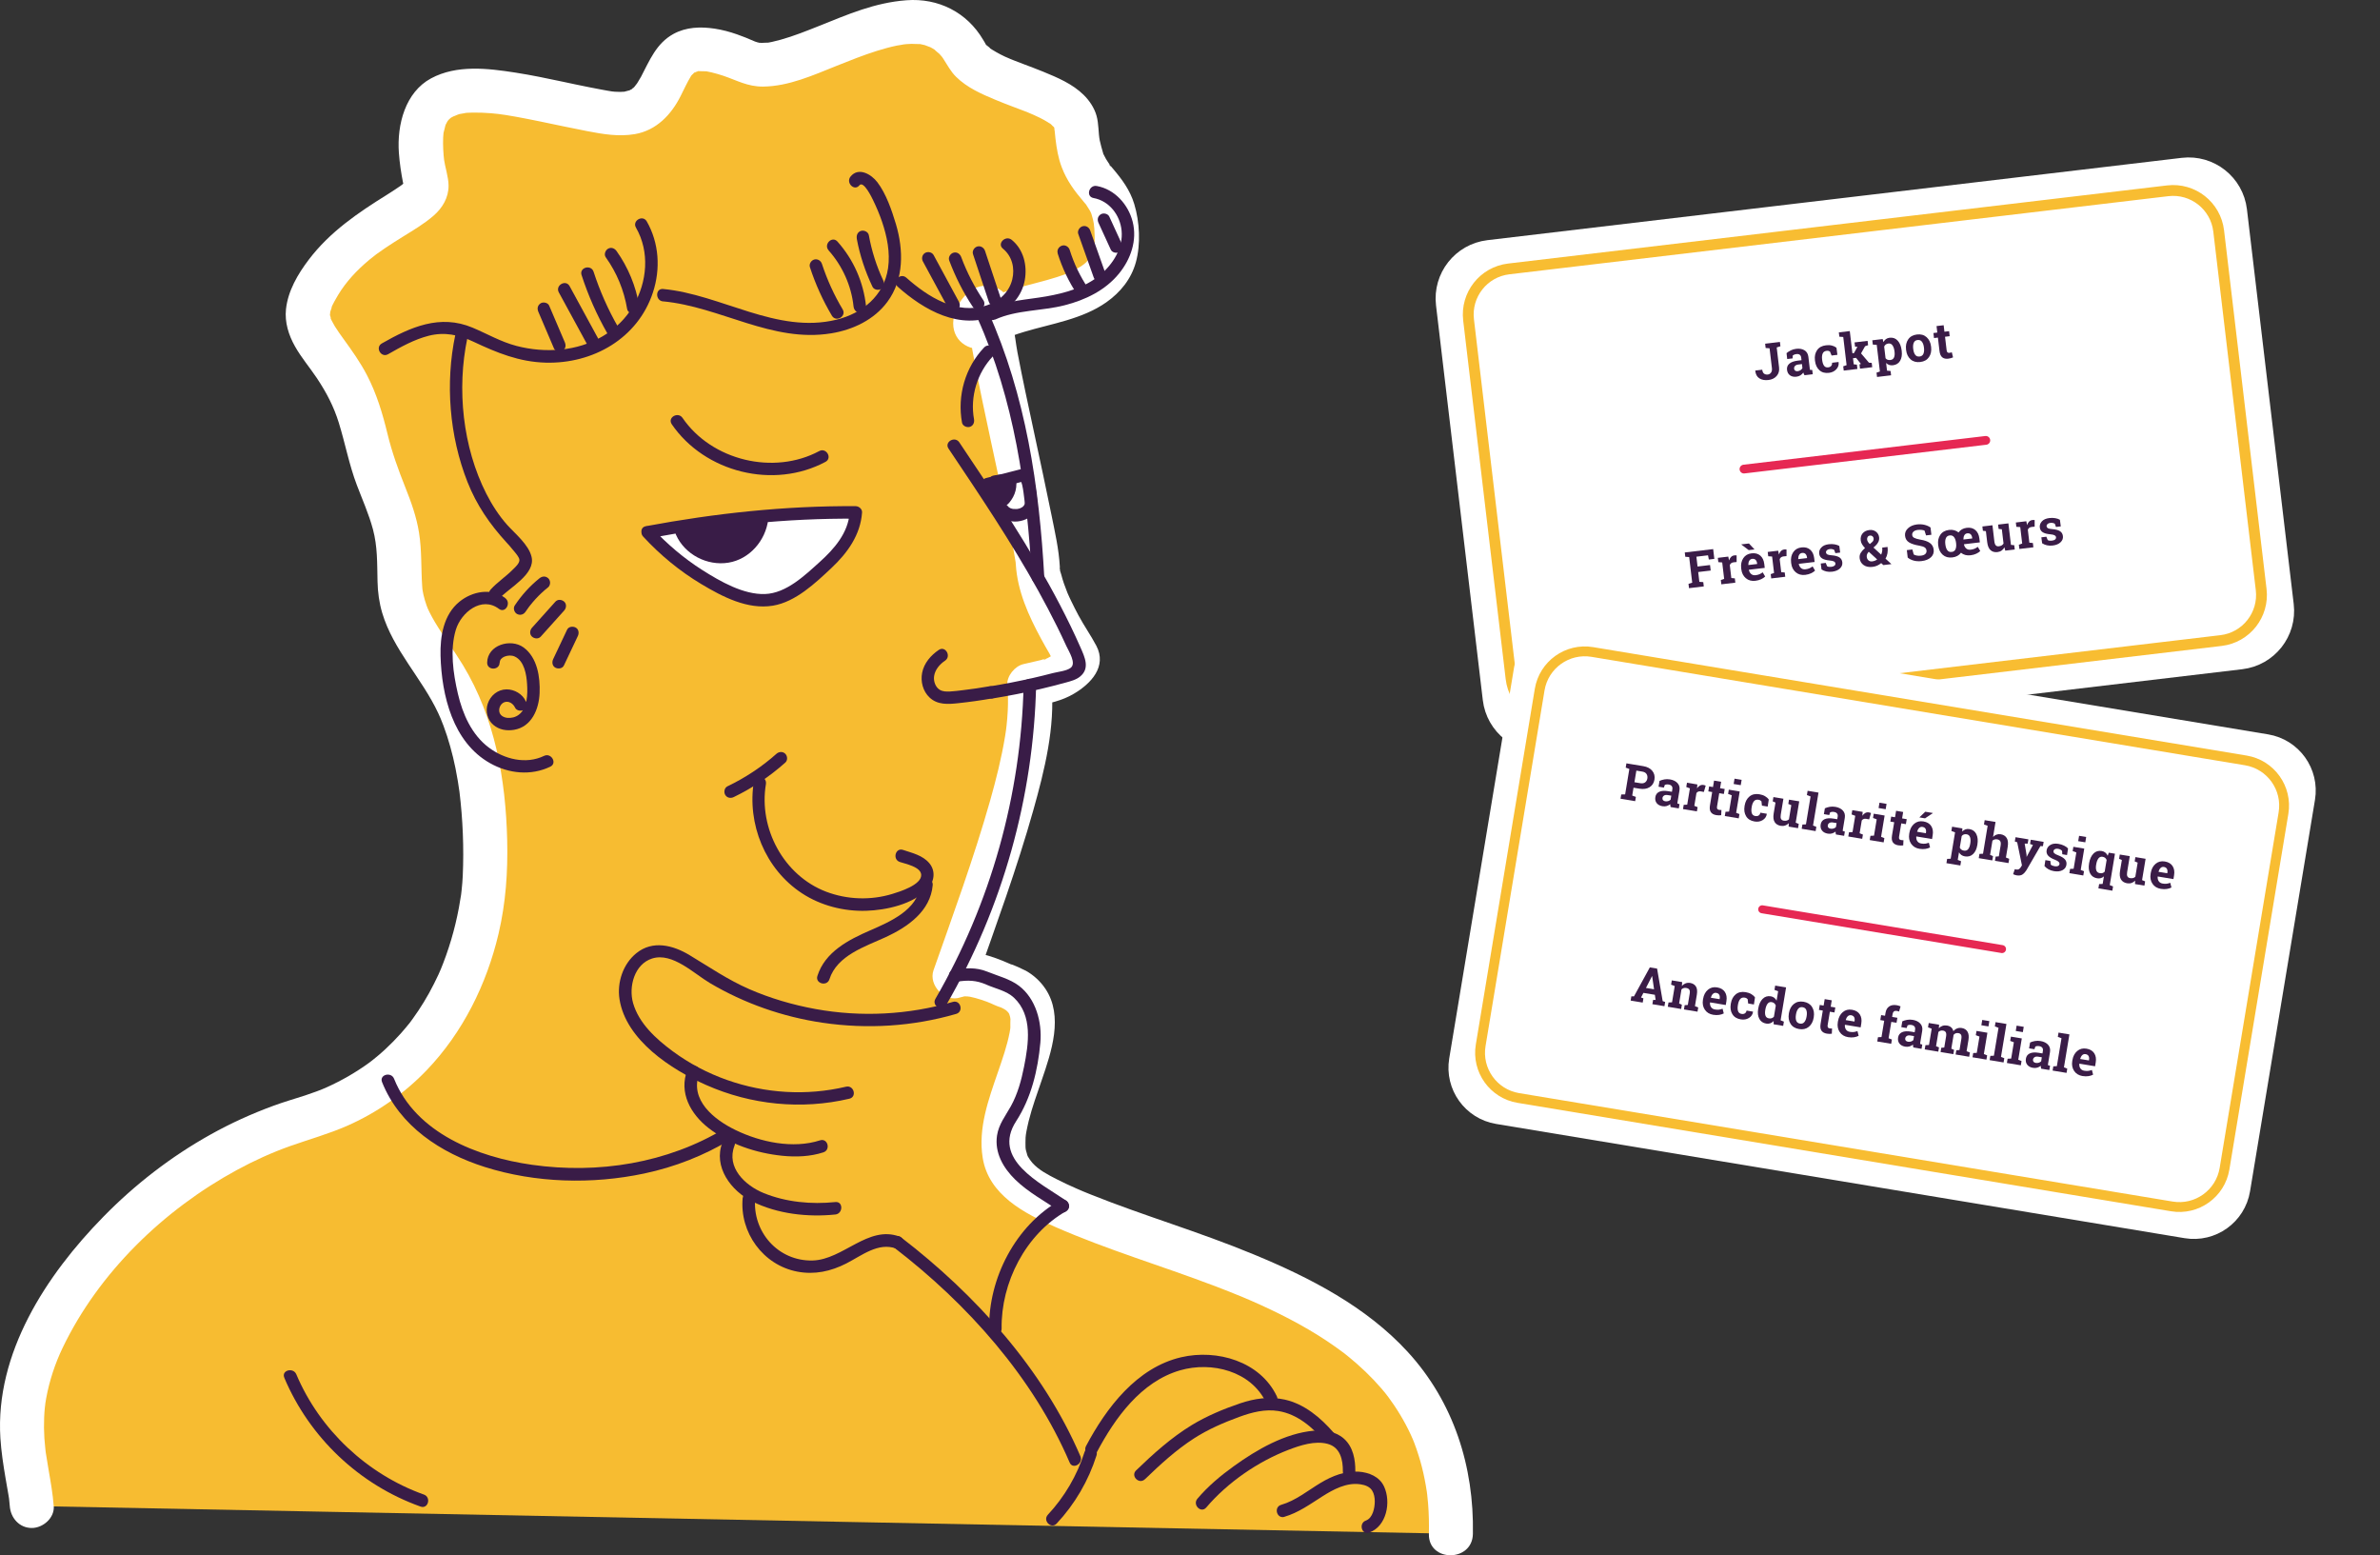 <svg xmlns="http://www.w3.org/2000/svg" width="499" height="326" viewBox="0 0 499 326" fill="none"><rect x="0" y="0" width="499" height="326" fill="#333333" stroke="none"/><path d="M6.647 315.676C6.021 305.957 -0.577 293.691 13.916 271.844C25.477 254.422 43.589 240.355 63.656 234.451C101.468 223.329 101.697 182.763 101.697 182.763C102.751 137.818 83.402 138.718 83.829 120.731C84.165 106.65 79.492 104.56 76.469 90.799C72.635 73.3 61.182 71.057 65.504 61.98C72.773 46.723 90.534 43.825 89.327 38.5C83.081 10.673 104.324 19.46 126.728 23.457C145.527 26.814 132.897 2.358 156.767 12.931C167.121 17.508 193.144 -6.628 202.536 11.191C206.109 17.965 225.306 18.82 225.733 26.478C226.558 41.521 234.515 36.196 234.163 50.858C233.858 63.856 215.44 62.513 207.805 67.456C208.339 58.379 200.169 72.4 207.805 67.456C207.56 71.637 217.777 114.339 217.67 118.519C217.609 121.067 219.35 127.215 225.932 137.605C227.154 139.542 221.045 142.349 221.045 142.349C221.045 142.349 218.647 142.96 215.898 143.57C217.181 156.934 209.927 177.057 200.26 204.519C203.696 203.069 210.447 206.426 210.447 206.426C226.787 211.353 204.475 234.344 212.096 245.512C214.051 248.38 217.242 250.119 220.358 251.63C249.465 265.788 305.436 270.975 304.245 321.488" fill="#F7BC31"></path><path d="M11.259 315.675C11.075 313.158 10.633 310.671 10.205 308.2C9.991 306.995 9.808 305.774 9.609 304.554C9.472 303.714 9.609 304.584 9.625 304.737C9.579 304.386 9.533 304.02 9.502 303.669C9.426 302.936 9.35 302.189 9.304 301.457C9.212 300.007 9.197 298.543 9.258 297.093C9.289 296.391 9.334 295.674 9.411 294.973C9.411 295.034 9.579 293.615 9.487 294.271C9.426 294.668 9.655 293.264 9.686 293.081C10.358 289.419 11.549 285.804 13.137 282.508C20.712 266.718 34.349 253.567 49.651 245.253C53.271 243.284 57.028 241.576 60.907 240.203C64.786 238.83 68.909 237.685 72.803 235.977C79.034 233.231 84.776 229.218 89.48 224.306C97.024 216.433 102.033 206.319 104.522 195.746C106.05 189.247 106.492 182.809 106.34 176.157C106.034 163.357 103.789 150.527 97.085 139.45C95.222 136.369 93.038 133.501 91.19 130.404C90.793 129.732 90.411 129.046 90.06 128.344C89.892 128.008 89.755 127.673 89.587 127.337C89.19 126.574 89.969 128.451 89.709 127.612C89.648 127.398 89.541 127.2 89.465 126.986C89.174 126.193 88.945 125.384 88.762 124.576C88.67 124.194 88.625 123.782 88.548 123.401C88.335 122.501 88.594 124.576 88.579 123.645C88.579 123.401 88.533 123.142 88.518 122.882C88.258 119.129 88.457 115.437 87.861 111.699C87.342 108.389 86.227 105.277 84.99 102.18C83.524 98.503 82.18 94.811 81.248 90.951C80.21 86.664 78.973 82.545 76.927 78.609C75.537 75.939 73.796 73.498 72.04 71.072C71.413 70.202 70.772 69.317 70.207 68.402C69.932 67.945 69.703 67.472 69.444 67.014C69.245 66.663 69.245 66.144 69.535 67.227C69.444 66.892 69.321 66.541 69.23 66.205C68.894 65.107 69.108 67.044 69.199 65.854C69.199 65.687 69.275 65.336 69.23 65.168C69.123 64.741 68.878 66.19 69.23 65.397C69.367 65.061 69.841 63.627 69.382 64.664C69.825 63.657 70.36 62.696 70.925 61.766C72.574 59.065 74.712 56.731 77.43 54.458C78.515 53.558 79.171 53.07 80.745 52.002C81.966 51.178 83.203 50.4 84.456 49.622C86.67 48.249 88.93 46.921 90.9 45.213C92.763 43.611 94.077 41.399 94.046 38.881C94.046 37.188 93.282 34.854 93.115 33.542C92.962 32.382 92.84 30.307 92.916 28.797C92.931 28.477 92.962 28.172 92.992 27.851C93.053 27.134 92.687 28.904 92.992 27.851C93.145 27.332 93.252 26.798 93.389 26.28C93.496 25.898 93.97 25.242 93.359 26.28C93.496 26.051 93.634 25.776 93.756 25.532C93.832 25.364 93.97 25.227 94.046 25.074C93.466 26.158 93.832 25.334 94.168 24.998C94.29 24.876 94.565 24.708 94.642 24.556C94.856 24.159 93.695 25.074 94.428 24.739C94.81 24.556 95.207 24.312 95.573 24.098C94.336 24.8 95.833 24.037 96.291 23.915C96.703 23.808 98.536 23.595 97.116 23.701C99.727 23.488 102.277 23.625 104.889 23.93C103.805 23.808 105.775 24.067 106.065 24.113C106.767 24.22 107.455 24.342 108.142 24.464C109.822 24.769 111.486 25.105 113.151 25.441C116.465 26.127 119.779 26.844 123.108 27.485C126.437 28.126 129.721 28.69 133.126 28.11C137.616 27.332 140.747 24.037 142.701 20.131C143.419 18.713 144.061 17.279 144.901 15.905C144.977 15.783 145.145 15.631 145.191 15.478C145.343 15.036 144.351 16.317 144.916 15.844C145.145 15.661 145.45 15.356 145.634 15.127C146.092 14.548 144.656 15.616 145.343 15.356C145.481 15.31 145.771 15.127 145.878 15.036C146.168 14.777 146.58 15.158 145.359 15.234C145.603 15.234 145.985 15.036 146.229 14.96C147.313 14.593 145.282 14.914 146.519 14.914C147.008 14.914 147.497 14.944 147.985 14.944C149.054 14.944 146.977 14.685 148.092 14.944C148.444 15.036 148.825 15.082 149.192 15.173C150.017 15.371 150.841 15.616 151.635 15.875C154.445 16.821 156.751 18.179 159.989 18.148C165.365 18.102 170.557 15.738 175.444 13.785C178.223 12.671 181.018 11.557 183.874 10.657C185.233 10.23 186.623 9.849 188.028 9.559C188.348 9.498 190.242 9.208 188.99 9.361C189.692 9.269 190.41 9.208 191.112 9.193C191.678 9.193 192.258 9.254 192.823 9.238C193.907 9.223 191.876 8.964 192.915 9.238C193.235 9.33 193.556 9.361 193.877 9.452C194.258 9.559 195.709 10.215 194.61 9.65C195.205 9.956 195.755 10.276 196.32 10.642C195.327 9.986 196.702 11.054 196.961 11.298C197.084 11.42 197.847 12.351 197.206 11.496C197.404 11.756 197.588 12.03 197.771 12.305C198.641 13.632 199.313 14.975 200.459 16.104C202.749 18.362 205.712 19.674 208.644 20.894C209.912 21.428 211.195 21.916 212.477 22.405C213.256 22.695 214.035 22.984 214.814 23.29C215.074 23.381 215.318 23.488 215.578 23.595C215.746 23.671 217.319 24.342 216.326 23.9C217.456 24.403 218.571 24.922 219.625 25.578C219.915 25.761 220.174 25.959 220.464 26.127C219.579 25.563 220.174 25.852 220.403 26.097C220.556 26.264 220.755 26.478 220.938 26.615C221.259 26.982 221.213 26.89 220.77 26.341C220.877 26.493 220.984 26.646 221.075 26.798C221.259 27.302 221.014 26.921 220.953 26.432C220.984 26.661 221.106 26.982 221.167 27.21C220.755 25.791 221.091 27.027 221.136 27.515C221.182 28.004 221.228 28.522 221.289 29.026C221.534 31.085 221.869 33.13 222.618 35.083C223.672 37.844 225.26 40.01 227.169 42.238C227.352 42.451 227.52 42.68 227.719 42.879C228.39 43.611 227.169 41.994 227.688 42.848C227.948 43.275 228.238 43.687 228.482 44.099C228.513 44.16 228.986 45.091 228.681 44.419C228.375 43.748 228.803 44.785 228.833 44.846C229.078 45.625 229.276 46.403 229.398 47.211C229.246 46.281 229.444 47.944 229.444 47.944C229.475 48.416 229.49 48.889 229.505 49.347C229.505 49.866 229.505 50.385 229.505 50.903C229.505 51.056 229.353 52.444 229.521 51.346C229.414 51.986 229.215 52.581 229.047 53.207C228.772 54.214 229.551 52.612 228.925 53.42C228.726 53.695 228.543 54.031 228.375 54.321C228.94 53.39 228.039 54.687 227.734 54.977C227.474 55.221 227.215 55.45 226.94 55.663C227.825 54.946 226.879 55.663 226.711 55.785C226.176 56.09 225.657 56.426 225.107 56.701C224.832 56.838 224.542 56.975 224.252 57.113C223.946 57.25 224.023 57.219 224.466 57.036C224.221 57.128 223.977 57.235 223.748 57.326C218.204 59.462 212.157 60.103 206.796 62.757C206.323 62.986 205.865 63.261 205.407 63.535C205.101 63.718 204.704 63.886 204.429 64.115C203.849 64.573 204.521 64.039 204.75 64.008C204.185 64.1 203.956 64.008 205.208 64.008C206.903 64.008 208.492 65.275 208.934 66.907C208.904 66.816 209.041 68.326 209.057 67.746C209.011 69.302 208.873 68.707 209.057 68.204C209.255 67.609 208.812 68.845 208.797 68.799C208.766 68.753 209.026 68.356 209.057 68.295C209.087 68.234 209.301 67.822 209.362 67.822C209.423 67.822 208.537 68.799 208.98 68.326C209.316 67.99 209.637 67.899 208.522 68.616C208.751 68.463 209.087 68.387 208.324 68.662C206.812 69.195 205.208 69.043 204.017 67.838C203.895 67.716 202.734 65.626 203.223 66.77C203.116 66.526 203.269 65.687 203.131 66.388C203.07 66.709 203.116 67.182 203.116 67.517C203.116 67.67 203.116 67.822 203.116 67.975C203.146 68.89 203.314 69.836 203.452 70.736C203.696 72.491 204.017 74.215 204.353 75.954C206.476 87.03 209.026 98.03 211.286 109.075C211.729 111.242 212.172 113.408 212.554 115.574C212.676 116.292 212.798 117.009 212.92 117.726C213.134 119.053 212.859 116.688 212.92 117.634C212.92 117.863 212.966 118.107 212.981 118.336C213.333 123.92 215.639 129.015 218.281 133.897C218.83 134.919 219.411 135.942 220.006 136.948C220.449 137.711 221.167 139.588 221.869 140L221.503 137.36C221.595 136.933 221.793 136.582 222.099 136.277C222.099 136.277 221.579 136.781 221.625 136.75C220.724 137.482 222.45 136.323 221.396 136.903C221.136 137.055 220.892 137.238 220.632 137.391C220.159 137.681 219.67 137.925 219.197 138.184C218.189 138.733 219.273 137.803 219.701 138.001C219.487 137.91 218.449 138.306 218.204 138.367C216.998 138.657 215.791 138.932 214.585 139.206C212.768 139.618 211.027 141.724 211.195 143.646C211.363 145.431 211.378 147.231 211.286 149.031C211.24 150.054 211.149 151.06 211.042 152.067C210.996 152.495 210.95 152.907 210.889 153.334C211.027 152.327 210.767 154.112 210.736 154.28C209.988 158.872 208.843 163.403 207.575 167.888C204.17 179.88 199.863 191.627 195.724 203.374C194.61 206.563 198.183 210.224 201.406 209.049C201.619 208.973 202.734 208.775 201.711 208.866C202.139 208.821 202.566 208.866 203.009 208.866C202.184 208.821 203.131 208.866 203.36 208.927C203.742 209.004 204.109 209.095 204.475 209.187C205.3 209.4 206.109 209.69 206.919 209.98C207.148 210.056 207.361 210.163 207.591 210.239C206.399 209.797 207.438 210.178 207.713 210.3C208.186 210.514 208.66 210.743 209.148 210.926C209.515 211.063 209.881 211.17 210.248 211.307C209.194 210.895 210.248 211.323 210.416 211.445C210.645 211.582 210.874 211.735 211.103 211.872C211.607 212.177 210.431 211.079 210.996 211.811C211.164 212.024 211.408 212.253 211.592 212.436C210.706 211.582 211.439 212.116 211.576 212.528C211.683 212.848 211.851 213.459 211.515 212.284C211.592 212.543 211.699 212.803 211.76 213.077C211.821 213.352 211.851 213.642 211.928 213.901C211.607 212.772 211.882 213.214 211.851 213.535C211.805 214.13 211.851 214.755 211.836 215.366C211.836 215.457 211.714 216.51 211.821 215.716C211.928 214.923 211.714 216.296 211.683 216.433C211.134 219.256 210.171 221.987 209.24 224.702C207.255 230.454 205.04 236.511 206.033 242.674C207.27 250.455 214.722 254.33 221.289 257.198C232.071 261.928 243.387 265.284 254.383 269.449C255.772 269.983 257.177 270.517 258.552 271.081C259.178 271.341 259.804 271.585 260.446 271.844C260.552 271.89 261.805 272.424 260.843 272.012C261.347 272.226 261.835 272.439 262.339 272.653C265.058 273.843 267.745 275.109 270.372 276.482C272.999 277.855 275.717 279.427 278.252 281.12C279.443 281.913 280.619 282.752 281.765 283.607C282.467 284.125 281.887 283.698 281.765 283.607C282.07 283.851 282.376 284.095 282.681 284.339C283.277 284.827 283.872 285.331 284.453 285.834C285.705 286.933 286.911 288.092 288.057 289.297C288.591 289.862 289.095 290.426 289.599 291.006C289.843 291.296 290.103 291.586 290.347 291.891C290.47 292.043 291.462 293.34 290.821 292.471C292.776 295.095 294.486 297.887 295.845 300.846C295.891 300.953 296.426 302.189 296.028 301.228C296.181 301.609 296.334 301.975 296.487 302.357C296.838 303.257 297.143 304.172 297.433 305.088C297.953 306.72 298.365 308.383 298.701 310.076C298.793 310.503 298.869 310.946 298.945 311.388C298.976 311.571 299.19 312.929 299.144 312.563C299.052 311.907 299.251 313.402 299.235 313.311C299.312 313.936 299.358 314.546 299.419 315.172C299.587 317.293 299.633 319.428 299.587 321.549C299.465 327.484 308.689 327.484 308.811 321.549C309.086 307.406 304.779 293.859 295.127 283.347C286.407 273.858 274.679 267.832 262.92 262.965C251.16 258.098 240.012 254.91 228.726 250.394C228.07 250.135 227.413 249.86 226.772 249.601C227.902 250.073 225.962 249.25 225.657 249.112C224.267 248.502 222.877 247.861 221.518 247.16C219.701 246.229 217.807 245.268 216.433 243.727C216.051 243.3 215.807 242.903 215.516 242.43C215.318 242.11 215.181 241.286 215.471 242.384C215.364 241.988 215.226 241.576 215.119 241.179C215.028 240.874 214.997 239.867 215.074 241.133C215.074 240.92 215.028 240.691 215.013 240.477C215.013 239.806 214.982 239.135 215.028 238.448C215.058 238.097 215.089 237.746 215.135 237.396C214.997 238.631 215.135 237.411 215.196 237.197C215.349 236.465 215.486 235.733 215.669 235.016C216.402 232.086 217.441 229.249 218.418 226.396C220.434 220.522 223.015 213.001 219.197 207.28C218.143 205.708 216.738 204.412 215.089 203.481C214.707 203.267 212.05 202.032 211.989 202.154C211.928 202.276 213.073 202.642 212.523 202.398C212.294 202.306 212.08 202.199 211.867 202.093C208.033 200.399 203.131 198.599 198.977 200.125L204.658 205.8C208.858 193.87 213.241 181.954 216.662 169.78C219.014 161.419 221.259 152.388 220.464 143.631L217.074 148.07C219.93 147.43 222.633 146.911 225.153 145.416C228.726 143.31 232.147 139.71 229.857 135.347C228.711 133.18 227.276 131.151 226.115 128.985C225.596 128.008 225.092 127.032 224.618 126.04C224.481 125.735 224.328 125.445 224.191 125.14C224.053 124.85 223.931 124.56 223.809 124.286C223.977 124.698 223.962 124.652 223.763 124.164C223.274 122.943 222.832 121.723 222.511 120.456C222.419 120.09 222.068 119.282 222.175 118.916C222.19 118.855 222.221 120.212 222.251 119.495C222.251 119.266 222.221 118.992 222.205 118.763C222.007 115.132 221.182 111.532 220.464 107.977C219.289 102.179 218.036 96.397 216.799 90.615C215.562 84.833 214.386 79.432 213.317 73.818C212.966 71.972 212.813 70.019 212.34 68.204C212.783 69.943 212.355 68.387 212.34 67.777C212.309 66.465 212.401 65.183 212.019 63.902C210.767 59.752 205.926 58.592 202.811 61.476C201.131 63.032 199.863 65.427 199.848 67.746C199.817 71.865 203.803 74.047 207.453 72.796C208.889 72.308 210.11 71.423 211.454 70.721C211.5 70.691 212.508 70.233 211.821 70.538C211.134 70.843 212.187 70.401 212.233 70.385C213.042 70.096 213.852 69.821 214.677 69.577C220.465 67.838 226.894 66.922 231.949 63.368C234.896 61.293 237.172 58.501 238.149 54.977C239.188 51.208 238.943 46.494 237.813 42.772C236.927 39.843 235.263 37.615 233.308 35.311C233.125 35.098 232.941 34.869 232.758 34.655C233.308 35.54 232.071 33.908 232.758 34.655C232.468 34.213 232.163 33.786 231.888 33.328C231.72 33.023 231.567 32.718 231.399 32.397C230.849 31.375 231.613 33.267 231.277 32.077C231.032 31.192 230.758 30.323 230.574 29.422C230.269 27.851 230.391 26.005 229.902 24.251C229.444 22.618 228.421 21.093 227.215 19.903C224.863 17.584 221.747 16.272 218.739 15.036C217.334 14.456 215.914 13.937 214.509 13.403C213.867 13.159 213.21 12.915 212.569 12.656C212.187 12.503 211.805 12.351 211.439 12.198C212.416 12.595 210.889 11.954 210.721 11.878C209.499 11.313 208.369 10.657 207.255 9.925C208.278 10.596 206.995 9.574 206.751 9.406C206.033 8.903 207.087 10.2 206.751 9.422C206.583 9.071 206.354 8.72 206.155 8.384C202.749 2.571 196.732 -0.449 190.043 0.054C183.354 0.558 177.719 3.044 171.84 5.394C169.152 6.462 166.434 7.56 163.639 8.338C163.043 8.506 162.463 8.643 161.867 8.781C161.608 8.842 161.348 8.872 161.088 8.933C160.05 9.162 162.157 8.903 161.119 8.933C160.6 8.933 160.081 8.979 159.561 8.994C159.332 8.994 159.118 8.949 158.889 8.949C160.264 8.949 159.317 9.04 158.859 8.888C158.63 8.811 158.385 8.735 158.156 8.659C158.385 8.735 159.057 9.04 158.004 8.582C156.858 8.079 155.698 7.606 154.506 7.194C152.979 6.66 151.437 6.248 149.833 6.004C146.886 5.562 143.862 5.653 141.19 7.118C137.585 9.101 136.196 12.686 134.394 16.104C134.012 16.821 133.554 17.462 133.141 18.163C133.936 16.851 133.202 18.011 132.867 18.377C132.729 18.529 132.485 18.652 132.378 18.819C132.958 18.011 133.096 18.377 132.576 18.621C132.393 18.713 132.118 18.835 131.965 18.957C131.324 19.475 133.004 18.697 132.179 18.88C131.767 18.972 131.309 19.094 130.912 19.216C129.995 19.506 131.996 19.247 130.988 19.216C130.667 19.216 130.347 19.247 130.026 19.262C129.308 19.262 128.59 19.216 127.873 19.125C129.049 19.277 127.521 19.033 127.415 19.018C126.941 18.926 126.468 18.85 125.994 18.758C125.2 18.606 124.421 18.453 123.627 18.301C121.764 17.934 119.901 17.538 118.053 17.141C114.739 16.439 111.41 15.738 108.065 15.219C102.277 14.319 95.772 13.525 90.381 16.424C84.99 19.323 83.203 26.097 83.631 32.031C83.784 34.152 84.104 36.288 84.517 38.378C84.593 38.729 84.898 39.492 84.822 39.827C85.036 38.988 84.746 38.653 84.715 39.278C84.791 37.905 84.883 38.241 84.73 38.714C85.173 37.371 85.097 37.874 84.868 38.256C84.471 38.897 85.738 37.523 85.097 37.966C84.929 38.073 84.776 38.302 84.624 38.439C84.211 38.836 83.463 39.293 84.379 38.683C83.341 39.385 82.302 40.102 81.233 40.758C75.079 44.587 69.169 48.584 64.74 54.428C62.434 57.463 60.372 60.972 59.96 64.817C59.67 67.563 60.51 70.233 61.853 72.613C63.197 74.993 64.908 76.976 66.389 79.188C68.481 82.316 69.978 85.23 71.016 88.556C72.376 92.919 73.185 97.374 74.819 101.676C75.98 104.743 77.339 107.763 78.194 110.952C79.156 114.583 79.065 117.832 79.156 121.936C79.202 124.118 79.507 126.361 80.134 128.466C82.44 136.216 88.487 142.212 91.877 149.474C92.107 149.977 92.336 150.481 92.549 150.984C92.061 149.825 92.87 151.823 92.992 152.144C93.527 153.563 93.985 155.012 94.397 156.476C94.81 157.941 95.191 159.497 95.497 161.023C95.833 162.67 96.215 165.005 96.337 165.996C97.039 171.794 97.284 177.728 97.024 183.556C96.978 184.533 96.902 185.509 96.795 186.485C96.749 186.852 96.703 187.203 96.673 187.569C96.551 188.682 96.856 186.363 96.673 187.553C96.535 188.469 96.383 189.369 96.215 190.269C95.375 194.785 94.061 199.209 92.305 203.45C92.778 202.321 92.076 203.954 91.939 204.259C91.648 204.9 91.328 205.541 91.007 206.181C90.35 207.493 89.633 208.79 88.869 210.041C88.105 211.292 87.357 212.406 86.532 213.55C86.334 213.809 86.151 214.069 85.952 214.343C85.494 214.969 86.639 213.52 85.83 214.496C85.234 215.228 84.639 215.945 84.013 216.647C83.005 217.776 81.936 218.859 80.821 219.897C80.302 220.385 79.767 220.843 79.233 221.3C78.897 221.575 78.576 221.849 78.225 222.124C77.797 222.46 77.766 222.49 78.118 222.216C77.889 222.399 77.644 222.567 77.415 222.75C74.651 224.763 71.658 226.487 68.543 227.891C67.336 228.44 65.656 229.066 63.93 229.63C61.716 230.347 59.471 230.988 57.287 231.797C52.767 233.459 48.353 235.458 44.154 237.807C35.877 242.415 28.225 248.334 21.613 255.108C9.701 267.267 -1.035 283.637 0.08 301.441C0.263 304.264 0.691 307.056 1.164 309.847C1.363 310.992 1.576 312.136 1.76 313.28C1.806 313.524 1.836 313.784 1.882 314.028C2.065 315.08 1.775 312.929 1.882 313.967C1.943 314.531 2.004 315.111 2.05 315.675C2.218 318.162 4.05 320.283 6.662 320.283C9.029 320.283 11.457 318.177 11.274 315.675H11.259Z" fill="white"></path><path d="M199.787 210.011C190.456 212.726 180.56 213.245 170.985 211.506C166.22 210.636 161.516 209.263 157.072 207.326C152.628 205.388 148.719 202.703 144.565 200.201C141.098 198.111 136.837 197.028 133.416 199.804C130.622 202.062 129.339 205.937 129.889 209.446C131.233 218.036 140.747 224.184 148.062 227.433C157.469 231.598 168.052 232.666 178.086 230.302C179.72 229.92 179.033 227.403 177.383 227.784C169.122 229.737 160.447 229.203 152.445 226.381C148.367 224.947 144.488 222.902 141.022 220.339C137.555 217.776 133.936 214.496 132.729 210.24C131.767 206.822 133.004 202.078 136.761 200.903C141.006 199.591 145.481 204.076 148.841 206.059C156.049 210.331 164.143 213.154 172.435 214.374C181.812 215.762 191.372 215.167 200.474 212.528C202.093 212.055 201.406 209.538 199.772 210.011H199.787Z" fill="#391C47"></path><path d="M144.106 224.291C142.289 229.02 144.794 233.505 148.52 236.419C152.903 239.837 158.507 241.698 164.005 242.263C166.876 242.552 169.87 242.446 172.634 241.545C174.222 241.027 173.55 238.51 171.931 239.028C166.265 240.859 159.454 239.41 154.231 236.877C149.742 234.711 144.488 230.561 146.626 224.977C147.222 223.406 144.702 222.719 144.106 224.275V224.291Z" fill="#391C47"></path><path d="M151.483 239.424C149.452 244.581 153.285 249.646 157.759 251.858C163.028 254.467 169.351 255.169 175.139 254.574C176.788 254.406 176.818 251.782 175.139 251.965C170.099 252.484 164.815 251.996 160.096 250.073C156.217 248.487 152.216 244.703 154.003 240.141C154.613 238.57 152.094 237.899 151.483 239.44V239.424Z" fill="#391C47"></path><path d="M158.08 163.677C156.568 172.678 160.432 182.183 168.129 187.233C172.069 189.826 176.925 191.062 181.629 190.91C185.859 190.772 191.342 189.552 194.411 186.409C195.877 184.914 196.259 182.625 194.854 180.947C193.449 179.269 191.25 178.796 189.341 178.155C187.753 177.606 187.065 180.123 188.638 180.673C189.891 181.1 193.098 181.695 193.144 183.404C193.189 185.494 188.623 186.912 187.111 187.37C182.576 188.758 177.643 188.591 173.214 186.912C164.326 183.526 159.027 173.655 160.584 164.364C160.859 162.716 158.34 162.014 158.065 163.662L158.08 163.677Z" fill="#391C47"></path><path d="M192.945 185.525C192.487 190.681 186.561 193.229 182.453 195.014C177.902 196.997 172.985 199.515 171.381 204.565C170.862 206.166 173.397 206.853 173.901 205.266C175.505 200.247 181.4 198.416 185.706 196.433C190.303 194.312 195.083 191.002 195.556 185.54C195.709 183.862 193.082 183.877 192.945 185.54V185.525Z" fill="#391C47"></path><path d="M153.834 167.079C157.759 165.188 161.394 162.747 164.647 159.848C165.181 159.375 165.12 158.475 164.647 158.002C164.127 157.483 163.333 157.529 162.799 158.002C159.714 160.748 156.247 163.037 152.521 164.821C151.88 165.127 151.712 166.042 152.048 166.606C152.429 167.262 153.193 167.385 153.834 167.079Z" fill="#391C47"></path><path d="M135.799 111.547C149.803 108.923 165.212 107.275 179.46 107.412C179.201 113.271 174.253 117.68 169.686 121.356C167.564 123.065 165.364 124.82 162.722 125.506C159.011 126.467 155.087 125.125 151.635 123.431C145.679 120.502 140.273 116.459 135.799 111.547Z" fill="white"></path><path d="M136.15 112.813C150.429 110.159 164.937 108.603 179.46 108.725L178.147 107.413C177.841 111.715 174.909 115.056 171.84 117.818C168.77 120.579 164.876 124.362 160.386 124.515C155.896 124.668 151.055 121.906 147.237 119.48C143.419 117.055 139.83 114.019 136.7 110.632C135.554 109.396 133.706 111.242 134.852 112.478C138.41 116.338 142.503 119.709 147.008 122.41C151.513 125.11 156.736 127.826 162.05 126.956C166.785 126.178 170.938 122.242 174.314 119.069C177.689 115.895 180.407 112.142 180.743 107.413C180.789 106.711 180.101 106.116 179.43 106.101C164.677 105.994 149.909 107.596 135.417 110.296C133.767 110.601 134.47 113.119 136.119 112.813H136.15Z" fill="#391C47"></path><path d="M140.838 88.922C147.787 99.052 162.219 102.622 173.077 96.809C174.558 96.016 173.245 93.758 171.763 94.551C162.219 99.662 149.223 96.534 143.099 87.594C142.152 86.221 139.892 87.518 140.838 88.906V88.922Z" fill="#391C47"></path><path d="M105.927 125.354C103.026 123.157 98.994 123.95 96.322 126.132C92.992 128.832 92.259 133.409 92.366 137.467C92.595 145.766 94.947 155.607 102.766 159.985C106.66 162.167 111.303 162.655 115.38 160.702C116.892 159.97 115.564 157.712 114.067 158.444C110.249 160.275 105.744 159.146 102.476 156.69C98.887 153.989 96.993 149.657 96.001 145.4C95.008 141.144 94.306 136.185 95.573 132.005C96.673 128.39 100.964 124.881 104.614 127.627C105.958 128.634 107.256 126.376 105.927 125.369V125.354Z" fill="#391C47"></path><path d="M104.782 138.87C104.782 138.321 105.164 137.879 105.805 137.619C106.523 137.345 107.317 137.33 107.928 137.619C109.944 138.55 110.387 141.434 110.509 143.386C110.646 145.476 110.6 148.421 108.783 149.809C108.065 150.358 107.18 150.557 106.309 150.465C105.729 150.404 105.042 150.084 104.782 149.489C104.431 148.695 104.858 147.567 105.683 147.216C106.63 146.819 107.607 147.475 107.989 148.329C108.279 148.97 109.226 149.123 109.776 148.802C110.448 148.406 110.524 147.658 110.249 147.017C109.577 145.476 107.852 144.485 106.187 144.5C104.339 144.531 102.827 145.782 102.262 147.506C101.743 149.062 102.171 150.862 103.423 151.93C104.675 152.998 106.233 153.227 107.76 152.982C111.471 152.372 112.998 148.65 113.136 145.278C113.273 141.906 112.662 137.833 109.776 135.712C107.073 133.744 102.201 135.194 102.14 138.886C102.109 140.564 104.736 140.564 104.751 138.886L104.782 138.87Z" fill="#391C47"></path><path d="M104.736 125.414C106.752 123.202 112.357 120.365 111.44 116.688C110.814 114.125 108.004 111.882 106.324 110.006C104.645 108.129 103.148 105.825 101.957 103.476C97.009 93.727 95.741 81.537 97.986 70.873C98.337 69.241 95.818 68.539 95.466 70.171C93.328 80.286 94.214 91.408 98.017 101.035C99.941 105.902 102.675 109.853 106.187 113.698C106.615 114.155 107.042 114.628 107.424 115.116C107.76 115.528 108.921 116.779 108.905 117.39C108.905 118.122 107.989 118.93 107.531 119.373C106.065 120.868 104.278 122.027 102.873 123.568C101.743 124.804 103.591 126.665 104.721 125.414H104.736Z" fill="#391C47"></path><path d="M81.371 74.245C84.074 72.704 86.838 71.163 89.862 70.385C93.206 69.531 96.184 70.172 99.254 71.621C104.171 73.94 108.844 75.862 114.388 76.015C124.299 76.289 133.722 70.965 136.898 61.293C138.517 56.365 138.196 50.934 135.6 46.403C134.76 44.953 132.5 46.265 133.34 47.715C136.272 52.81 135.692 59.096 132.805 64.069C129.629 69.531 123.826 72.674 117.625 73.269C114.495 73.574 111.318 73.299 108.279 72.506C105.011 71.651 102.155 69.973 99.07 68.677C92.244 65.808 86.074 68.555 80.057 71.987C78.591 72.826 79.905 75.084 81.371 74.245Z" fill="#391C47"></path><path d="M139.021 63.169C151.086 64.298 161.852 71.911 174.299 69.867C178.85 69.119 183.278 67.029 186.058 63.261C189.555 58.532 189.448 52.398 187.845 46.983C186.974 44.084 185.798 40.621 183.95 38.195C182.683 36.532 180.01 34.945 178.33 37.005C177.277 38.302 179.124 40.163 180.178 38.851C181.064 37.752 182.866 41.566 183.08 42.009C183.782 43.458 184.408 44.938 184.928 46.464C185.981 49.561 186.669 52.932 186.195 56.212C185.34 61.995 180.804 65.687 175.368 67.014C162.845 70.065 151.254 61.72 139.036 60.576C137.357 60.423 137.372 63.032 139.036 63.185L139.021 63.169Z" fill="#391C47"></path><path d="M80.103 226.823C83.799 236.068 92.427 241.698 101.636 244.612C112.28 247.984 124.161 248.289 135.05 245.985C141.479 244.627 147.649 242.217 153.269 238.799C154.705 237.93 153.391 235.672 151.956 236.541C139.922 243.834 125.383 246.122 111.532 244.154C100.216 242.552 87.189 237.548 82.623 226.121C82.012 224.58 79.477 225.252 80.103 226.823Z" fill="#391C47"></path><path d="M198.87 94.032C205.407 103.781 211.989 113.545 217.685 123.828C219.044 126.284 220.357 128.771 221.61 131.288C222.282 132.646 222.938 134.019 223.564 135.392C224.114 136.582 225.718 139.038 224.481 139.984C223.61 140.655 221.747 140.823 220.709 141.098C219.319 141.464 217.945 141.799 216.54 142.12C213.516 142.806 210.477 143.401 207.422 143.89C205.773 144.164 206.476 146.681 208.125 146.407C211.53 145.858 214.921 145.186 218.28 144.393C220.021 143.981 221.747 143.539 223.473 143.066C224.511 142.776 225.611 142.501 226.451 141.815C228.574 140.091 227.428 137.726 226.527 135.682C225.214 132.692 223.778 129.747 222.266 126.848C216.081 114.964 208.583 103.827 201.13 92.72C200.199 91.332 197.939 92.644 198.87 94.032Z" fill="#391C47"></path><path d="M207.392 143.86C205.559 144.18 203.727 144.455 201.894 144.668C200.993 144.775 200.107 144.897 199.206 144.943C198.473 144.973 197.694 144.989 197.038 144.592C196.106 144.028 195.694 142.761 195.847 141.724C196.045 140.366 197.038 139.222 198.137 138.49C199.527 137.559 198.214 135.286 196.824 136.232C195.159 137.361 193.739 138.993 193.342 141.007C192.975 142.853 193.495 144.897 194.9 146.209C196.564 147.781 198.779 147.628 200.886 147.399C203.299 147.14 205.712 146.804 208.11 146.377C208.812 146.255 209.194 145.401 209.026 144.775C208.827 144.043 208.11 143.738 207.422 143.86H207.392Z" fill="#391C47"></path><path d="M142.869 111.455C144.396 114.995 148.459 117.268 152.276 116.703C156.094 116.139 159.317 112.782 159.744 108.953" fill="#391C47"></path><path d="M141.739 112.112C143.587 116.246 148.291 118.672 152.735 117.94C157.179 117.207 160.508 113.302 161.058 108.954C161.149 108.252 160.401 107.642 159.744 107.642C158.966 107.642 158.523 108.252 158.431 108.954C158.034 112.142 155.255 114.934 152.093 115.422C148.703 115.926 145.359 113.866 143.999 110.8C143.709 110.159 142.778 110.006 142.213 110.327C141.556 110.723 141.449 111.471 141.739 112.112Z" fill="#391C47"></path><path d="M204.918 66.632C212.615 83.75 215.333 102.485 216.341 121.082C216.433 122.76 219.044 122.76 218.953 121.082C217.914 101.996 215.074 82.88 207.178 65.32C206.491 63.795 204.231 65.122 204.918 66.632Z" fill="#391C47"></path><path d="M214.615 143.57C214.096 166.652 207.712 189.384 196.121 209.37C195.281 210.835 197.542 212.147 198.381 210.682C210.202 190.3 216.707 167.095 217.242 143.555C217.272 141.876 214.661 141.876 214.63 143.555L214.615 143.57Z" fill="#391C47"></path><path d="M204.215 87.869C203.36 83.155 204.887 78.135 208.186 74.672C209.347 73.452 207.499 71.606 206.338 72.826C202.367 77.006 200.672 82.911 201.695 88.571C201.818 89.272 202.673 89.654 203.299 89.486C204.032 89.288 204.337 88.571 204.215 87.884V87.869Z" fill="#391C47"></path><path d="M207.056 101.477L214.417 99.601C214.539 99.57 214.661 99.54 214.783 99.601C214.89 99.646 214.951 99.769 214.997 99.875C215.73 101.37 215.913 103.064 216.096 104.727C216.142 105.123 216.188 105.52 216.096 105.917C215.867 107.137 214.554 107.885 213.317 108.022C212.172 108.144 210.889 107.809 210.232 106.863" fill="white"></path><path d="M207.407 102.744L211.179 101.782L213.027 101.31L213.898 101.081L214.417 100.943L214.585 100.898C214.936 100.837 214.814 100.791 214.203 100.776L213.73 100.303C214.295 101.05 214.463 102.316 214.6 103.278C214.676 103.766 214.737 104.315 214.799 104.864C214.814 105.078 214.86 105.368 214.844 105.536C214.844 105.642 214.783 105.78 214.737 105.886C214.814 105.719 214.737 105.886 214.676 105.947C214.554 106.115 214.89 105.764 214.631 106.024C214.554 106.1 214.493 106.161 214.417 106.237C214.325 106.314 214.524 106.176 214.34 106.298C214.233 106.359 214.127 106.42 214.004 106.481C213.806 106.588 214.035 106.481 213.913 106.527C213.806 106.558 213.714 106.588 213.607 106.619C213.485 106.649 213.363 106.68 213.241 106.695C213.439 106.664 213.241 106.695 213.149 106.695C212.905 106.695 212.676 106.695 212.431 106.68C212.569 106.695 212.477 106.68 212.401 106.68C212.279 106.649 212.157 106.619 212.034 106.588C211.821 106.527 212.034 106.603 211.927 106.558C211.836 106.512 211.744 106.451 211.653 106.405C211.393 106.268 211.714 106.512 211.515 106.314C211.485 106.283 211.256 106.024 211.393 106.192C210.965 105.627 210.263 105.337 209.606 105.719C209.041 106.039 208.72 106.939 209.133 107.504C210.11 108.831 211.698 109.472 213.348 109.304C214.997 109.136 216.631 108.282 217.273 106.649C217.593 105.81 217.456 104.925 217.364 104.056C217.273 103.186 217.15 102.271 216.937 101.401C216.753 100.592 216.494 99.677 216.02 98.991C215.257 97.877 214.02 98.35 212.951 98.624L206.72 100.211C206.033 100.379 205.62 101.142 205.804 101.813C205.987 102.484 206.72 102.896 207.407 102.728V102.744Z" fill="#391C47"></path><path d="M207.88 101.768C208.445 102.851 209.163 103.858 210.033 104.727C210.079 104.773 210.14 104.834 210.201 104.834C210.293 104.834 210.369 104.773 210.43 104.712C211.377 103.751 211.881 102.378 211.774 101.035C211.774 100.959 211.759 100.867 211.698 100.822C211.637 100.745 211.53 100.745 211.423 100.73C210.476 100.7 209.514 100.776 208.583 100.974" fill="#391C47"></path><path d="M206.75 102.424C207.193 103.278 207.728 104.056 208.338 104.789C208.598 105.109 208.873 105.43 209.178 105.689C209.682 106.131 210.324 106.253 210.935 105.948C211.194 105.811 211.408 105.597 211.607 105.368C212.217 104.636 212.691 103.797 212.92 102.866C213.042 102.394 213.103 101.905 213.103 101.417C213.103 101.158 213.103 100.837 213.027 100.593C212.874 100.059 212.477 99.632 211.927 99.48C211.607 99.388 211.24 99.403 210.919 99.403C210.66 99.403 210.385 99.403 210.125 99.434C209.499 99.48 208.873 99.571 208.247 99.693C207.575 99.831 207.132 100.654 207.331 101.295C207.56 102.012 208.216 102.348 208.934 102.21C209.224 102.149 209.499 102.104 209.789 102.058L209.438 102.104C210.11 102.012 210.858 101.936 211.53 102.012L211.179 101.966H211.24C211.133 101.936 211.026 101.89 210.935 101.844L210.98 101.875L210.721 101.676L210.767 101.707L210.568 101.448L210.599 101.493L210.461 101.188C210.461 101.188 210.492 101.265 210.492 101.295L210.446 100.944C210.477 101.295 210.476 101.631 210.431 101.982L210.477 101.631C210.415 102.058 210.309 102.485 210.125 102.882L210.263 102.577C210.11 102.943 209.911 103.278 209.667 103.584L209.866 103.324C209.728 103.492 209.591 103.66 209.438 103.812L209.698 103.614C209.698 103.614 209.621 103.66 209.591 103.675L210.247 103.492H210.186C210.309 103.507 210.415 103.522 210.538 103.538H210.492C210.599 103.568 210.706 103.614 210.797 103.66L210.751 103.629L211.011 103.828C210.599 103.507 210.247 103.034 209.927 102.622L210.125 102.882C209.682 102.317 209.301 101.707 208.965 101.066C208.629 100.425 207.743 100.227 207.178 100.593C206.552 100.99 206.368 101.722 206.704 102.378L206.75 102.424Z" fill="#391C47"></path><path d="M200.642 205.784C202.917 205.403 204.719 205.464 206.812 206.395C208.721 207.234 211.027 207.676 212.569 209.11C216.57 212.848 215.654 218.813 214.707 223.588C214.142 226.441 213.363 229.31 211.943 231.873C210.813 233.902 209.408 235.641 209.041 238.006C208.492 241.621 210.355 244.825 212.874 247.281C215.639 249.966 219.044 251.751 222.19 253.903C223.58 254.848 224.893 252.591 223.504 251.645C218.036 247.922 207.865 243.01 213.058 235C216.219 230.133 217.609 224.29 218.128 218.554C218.51 214.267 217.181 209.309 213.623 206.623C211.729 205.189 209.163 204.549 206.98 203.664C204.658 202.718 202.368 202.886 199.924 203.298C198.275 203.572 198.977 206.09 200.627 205.815L200.642 205.784Z" fill="#391C47"></path><path d="M188.165 60.057C193.724 65.015 201.283 69.333 208.812 66.053C211.897 64.71 214.264 62.056 214.86 58.715C215.409 55.648 214.615 52.307 212.126 50.278C210.828 49.225 208.965 51.071 210.278 52.124C212.202 53.695 212.813 56.212 212.233 58.577C211.576 61.262 209.469 63.169 206.888 64.008C200.565 66.037 194.579 62.254 190.028 58.211C188.776 57.097 186.928 58.943 188.18 60.057H188.165Z" fill="#391C47"></path><path d="M110.188 128.222C110.356 127.978 110.524 127.733 110.707 127.489C110.799 127.367 110.89 127.23 110.982 127.108C111.028 127.047 111.104 126.986 111.12 126.925C111.089 127.001 110.982 127.093 111.089 126.971C111.471 126.482 111.868 126.025 112.28 125.567C113.105 124.667 113.991 123.843 114.953 123.08C115.197 122.882 115.335 122.455 115.335 122.15C115.335 121.829 115.197 121.448 114.953 121.219C114.388 120.7 113.67 120.761 113.105 121.219C111.089 122.836 109.363 124.758 107.928 126.91C107.546 127.474 107.806 128.374 108.401 128.695C109.058 129.045 109.776 128.832 110.188 128.222Z" fill="#391C47"></path><path d="M113.38 133.44C115.014 131.609 116.663 129.793 118.297 127.963C118.755 127.459 118.832 126.605 118.297 126.117C117.793 125.659 116.938 125.567 116.449 126.117C114.815 127.947 113.166 129.763 111.532 131.594C111.074 132.097 110.997 132.951 111.532 133.44C112.036 133.897 112.891 133.989 113.38 133.44Z" fill="#391C47"></path><path d="M118.236 139.481C119.213 137.421 120.175 135.377 121.153 133.318C121.443 132.707 121.351 131.883 120.679 131.533C120.099 131.227 119.198 131.334 118.893 132.006C117.915 134.065 116.953 136.109 115.976 138.169C115.686 138.779 115.777 139.603 116.449 139.954C117.029 140.259 117.93 140.152 118.236 139.481Z" fill="#391C47"></path><path d="M169.809 55.999C170.969 59.554 172.512 62.971 174.421 66.175C175.276 67.624 177.536 66.312 176.681 64.863C174.879 61.842 173.428 58.654 172.328 55.312C172.115 54.641 171.427 54.214 170.725 54.397C170.068 54.58 169.595 55.328 169.809 55.999Z" fill="#391C47"></path><path d="M173.718 52.475C176.62 55.724 178.498 59.889 178.956 64.222C179.032 64.924 179.506 65.534 180.269 65.534C180.911 65.534 181.659 64.939 181.583 64.222C181.048 59.157 178.971 54.428 175.581 50.629C174.451 49.378 172.618 51.224 173.733 52.475H173.718Z" fill="#391C47"></path><path d="M179.628 50.003C180.27 53.512 181.4 56.884 182.927 60.103C183.232 60.744 184.149 60.911 184.714 60.576C185.37 60.194 185.493 59.431 185.187 58.791C183.767 55.785 182.759 52.581 182.163 49.301C182.041 48.615 181.201 48.218 180.56 48.386C179.827 48.584 179.521 49.301 179.644 49.988L179.628 50.003Z" fill="#391C47"></path><path d="M199.008 54.58C200.291 57.997 201.94 61.277 203.956 64.313C204.353 64.893 205.117 65.152 205.743 64.786C206.323 64.451 206.598 63.596 206.216 63.001C204.307 60.148 202.719 57.097 201.528 53.878C201.283 53.222 200.642 52.764 199.924 52.963C199.283 53.13 198.764 53.909 199.008 54.565V54.58Z" fill="#391C47"></path><path d="M204.001 53.268C205.101 56.594 206.216 59.92 207.315 63.246C207.544 63.917 208.216 64.344 208.919 64.161C209.575 63.978 210.049 63.231 209.835 62.559C208.735 59.234 207.621 55.908 206.521 52.582C206.292 51.911 205.62 51.483 204.917 51.666C204.261 51.85 203.787 52.597 204.001 53.268Z" fill="#391C47"></path><path d="M117.167 61.292C119.198 65.015 121.229 68.722 123.245 72.445C124.054 73.925 126.315 72.597 125.505 71.133C123.474 67.41 121.443 63.703 119.427 59.98C118.618 58.501 116.358 59.828 117.167 61.292Z" fill="#391C47"></path><path d="M121.932 57.646C123.307 61.888 125.109 65.976 127.323 69.851C128.163 71.316 130.423 69.989 129.583 68.539C127.476 64.863 125.765 60.987 124.452 56.96C123.933 55.373 121.413 56.044 121.932 57.662V57.646Z" fill="#391C47"></path><path d="M127.002 53.924C129.323 57.174 130.835 60.85 131.492 64.786C131.614 65.488 132.469 65.87 133.096 65.702C133.829 65.504 134.119 64.786 134.012 64.1C133.325 59.981 131.691 56.014 129.262 52.612C128.85 52.032 128.117 51.758 127.476 52.139C126.911 52.475 126.59 53.344 127.002 53.924Z" fill="#391C47"></path><path d="M112.876 65.367C113.975 67.93 115.059 70.493 116.159 73.056C116.434 73.681 117.411 73.879 117.946 73.529C118.603 73.101 118.709 72.415 118.419 71.744C117.32 69.181 116.235 66.618 115.136 64.055C114.861 63.429 113.884 63.231 113.349 63.581C112.692 64.009 112.585 64.695 112.876 65.367Z" fill="#391C47"></path><path d="M208.645 66.984C213.165 64.924 218.479 65.214 223.244 63.978C227.551 62.88 231.735 60.866 234.591 57.372C237.08 54.336 238.47 50.37 237.477 46.464C236.546 42.848 233.721 39.675 229.964 38.989C228.314 38.683 227.612 41.201 229.261 41.506C232.56 42.101 234.835 45.06 235.156 48.325C235.523 51.972 233.354 55.374 230.651 57.632C227.474 60.286 223.336 61.43 219.335 62.132C215.333 62.834 211.119 62.971 207.301 64.71C205.773 65.412 207.102 67.655 208.614 66.968L208.645 66.984Z" fill="#391C47"></path><path d="M221.747 53.1C222.709 56.166 224.099 59.111 225.901 61.781C226.298 62.36 227.062 62.62 227.688 62.254C228.268 61.918 228.558 61.048 228.161 60.468C226.451 57.906 225.183 55.281 224.282 52.398C224.084 51.742 223.366 51.269 222.679 51.483C221.992 51.696 221.549 52.398 221.763 53.084L221.747 53.1Z" fill="#391C47"></path><path d="M226.069 49.027C227.138 52.047 228.222 55.083 229.291 58.104C229.52 58.775 230.177 59.218 230.895 59.019C231.536 58.836 232.04 58.074 231.811 57.417C230.742 54.397 229.658 51.361 228.589 48.34C228.36 47.669 227.703 47.226 226.985 47.425C226.344 47.608 225.84 48.37 226.069 49.027Z" fill="#391C47"></path><path d="M193.495 54.793C195.266 58.058 197.038 61.338 198.809 64.603C199.145 65.229 200 65.412 200.596 65.076C201.222 64.71 201.405 63.916 201.069 63.291C199.298 60.026 197.526 56.746 195.755 53.481C195.419 52.856 194.564 52.673 193.968 53.008C193.342 53.374 193.159 54.168 193.495 54.793Z" fill="#391C47"></path><path d="M230.315 46.708C231.17 48.585 232.04 50.461 232.896 52.338C233.186 52.963 234.133 53.162 234.682 52.811C235.324 52.399 235.461 51.697 235.156 51.026C234.301 49.149 233.43 47.273 232.575 45.396C232.285 44.771 231.338 44.572 230.788 44.923C230.147 45.335 230.009 46.037 230.315 46.708Z" fill="#391C47"></path><path d="M229.964 304.402C233.766 297.231 239.218 289.618 247.419 287.238C254.047 285.316 262.309 287.391 265.44 293.982C266.157 295.492 268.418 294.18 267.7 292.669C264.203 285.346 255.162 282.753 247.663 284.492C238.332 286.659 231.949 295.095 227.703 303.105C226.909 304.585 229.17 305.912 229.964 304.417V304.402Z" fill="#391C47"></path><path d="M240.043 310.077C243.265 306.964 246.594 303.913 250.366 301.487C253.329 299.58 256.597 298.177 259.896 296.972C262.492 296.026 265.241 295.324 268.005 295.766C272.037 296.407 275.183 299.199 277.779 302.159C278.878 303.425 280.726 301.579 279.627 300.313C276.893 297.17 273.518 294.302 269.349 293.371C266.188 292.669 262.981 293.142 259.942 294.18C256.49 295.354 252.993 296.819 249.878 298.711C245.571 301.335 241.799 304.737 238.195 308.215C236.988 309.39 238.836 311.236 240.043 310.061V310.077Z" fill="#391C47"></path><path d="M252.917 315.981C257.391 310.717 263.729 306.369 270.158 303.898C272.632 302.952 275.686 301.945 278.344 302.647C281.001 303.348 281.581 305.988 281.551 308.429C281.536 310.107 284.147 310.107 284.162 308.429C284.193 305.988 283.719 303.333 281.826 301.609C280.115 300.053 277.718 299.687 275.488 299.885C269.425 300.434 263.561 303.821 258.704 307.315C255.925 309.314 253.268 311.526 251.053 314.15C249.969 315.431 251.817 317.277 252.901 315.996L252.917 315.981Z" fill="#391C47"></path><path d="M269.303 317.933C272.235 317.079 274.679 315.294 277.229 313.676C279.55 312.197 282.36 310.686 285.231 311.129C286.178 311.266 287.171 311.602 287.69 312.441C288.102 313.097 288.24 313.936 288.24 314.699C288.24 316.041 287.843 318.192 286.377 318.726C284.804 319.291 285.491 321.823 287.079 321.244C290.744 319.932 291.691 314.836 290.194 311.602C289.232 309.511 287.018 308.627 284.819 308.474C282.07 308.291 279.291 309.389 276.969 310.778C274.236 312.41 271.716 314.531 268.616 315.431C266.997 315.904 267.684 318.421 269.318 317.948L269.303 317.933Z" fill="#391C47"></path><path d="M227.383 304.371C225.84 309.253 223.198 313.753 219.701 317.506C218.556 318.742 220.404 320.588 221.549 319.352C225.367 315.263 228.207 310.397 229.902 305.072C230.406 303.47 227.887 302.784 227.383 304.371Z" fill="#391C47"></path><path d="M226.527 305.256C218.708 287.009 204.506 271.326 188.883 259.335C187.554 258.312 186.241 260.586 187.569 261.592C202.841 273.324 216.631 288.749 224.267 306.568C224.924 308.109 227.184 306.781 226.527 305.256Z" fill="#391C47"></path><path d="M210.004 278.496C209.851 268.854 215.028 258.709 223.519 253.888C224.985 253.064 223.672 250.806 222.206 251.63C212.921 256.894 207.224 267.954 207.392 278.496C207.423 280.175 210.034 280.175 210.004 278.496Z" fill="#391C47"></path><path d="M155.713 251.096C155.025 258.327 159.989 265.192 167.182 266.55C170.801 267.237 174.191 266.489 177.429 264.842C180.666 263.194 184.148 260.326 187.89 261.714C189.463 262.294 190.15 259.776 188.592 259.197C181.995 256.756 176.772 264.048 170.373 264.216C163.135 264.399 157.683 258.175 158.339 251.096C158.492 249.418 155.881 249.433 155.728 251.096H155.713Z" fill="#391C47"></path><path d="M59.593 288.764C64.892 301.32 75.323 311.221 88.182 315.798C89.77 316.362 90.457 313.845 88.884 313.281C76.988 309.039 67.046 299.718 62.128 288.077C61.487 286.552 58.952 287.223 59.608 288.779L59.593 288.764Z" fill="#391C47"></path><g clip-path="url(#clip0_109_1926)"><path d="M476.988 127.07L467.18 44.324C466.636 39.74 462.48 36.464 457.895 37.007L312.319 54.263C307.735 54.807 304.459 58.963 305.002 63.547L314.811 146.294C315.354 150.878 319.511 154.153 324.095 153.61L469.672 136.354C474.256 135.811 477.531 131.654 476.988 127.07Z" fill="white" stroke="white" stroke-width="7.895" stroke-miterlimit="10"></path><path d="M454.494 39.993L316.324 56.371C311.049 56.996 307.28 61.779 307.906 67.053L316.816 142.228C317.442 147.502 322.224 151.272 327.499 150.646L465.669 134.268C470.943 133.643 474.712 128.86 474.087 123.586L465.176 48.411C464.551 43.137 459.768 39.368 454.494 39.993Z" fill="white" stroke="#F8BD32" stroke-width="2.271" stroke-miterlimit="10"></path><path d="M365.648 98.323L416.354 92.309" stroke="#E62853" stroke-width="1.839" stroke-miterlimit="10" stroke-linecap="round"></path><path d="M373.185 71.676L373.293 72.58L372.51 72.829L373.005 77.005C373.09 77.728 372.923 78.328 372.502 78.806C372.08 79.286 371.511 79.567 370.792 79.652C370.011 79.745 369.371 79.627 368.87 79.301C368.369 78.975 368.083 78.441 368.014 77.699L368.02 77.668L369.479 77.495C369.524 77.89 369.653 78.164 369.863 78.322C370.073 78.48 370.337 78.54 370.655 78.503C370.933 78.47 371.155 78.335 371.324 78.098C371.492 77.861 371.554 77.555 371.509 77.181L371.014 73.005L370.193 72.947L370.085 72.043L372.381 71.771L373.183 71.676H373.185Z" fill="#3A1C47"></path><path d="M378.338 78.65C378.286 78.562 378.238 78.471 378.197 78.377C378.155 78.284 378.118 78.188 378.091 78.091C377.937 78.317 377.739 78.508 377.501 78.666C377.26 78.824 376.977 78.922 376.647 78.961C376.102 79.026 375.651 78.928 375.296 78.67C374.941 78.413 374.733 78.028 374.673 77.517C374.611 76.998 374.773 76.57 375.157 76.235C375.541 75.901 376.138 75.687 376.946 75.591L377.71 75.5L377.646 74.956C377.615 74.688 377.513 74.49 377.341 74.361C377.168 74.233 376.931 74.185 376.63 74.222C376.46 74.243 376.308 74.28 376.179 74.337C376.05 74.392 375.949 74.451 375.872 74.517L375.845 75.124L374.714 75.257L374.573 74.023C374.825 73.805 375.122 73.613 375.46 73.443C375.799 73.275 376.179 73.165 376.597 73.115C377.284 73.034 377.864 73.136 378.334 73.422C378.803 73.709 379.075 74.164 379.15 74.787L379.422 77.083C379.433 77.168 379.443 77.249 379.453 77.324C379.464 77.399 379.478 77.472 379.497 77.538L379.963 77.546L380.068 78.446L378.338 78.652V78.65ZM376.919 77.802C377.145 77.775 377.345 77.702 377.517 77.582C377.69 77.461 377.82 77.322 377.906 77.164L377.806 76.316L377.041 76.408C376.723 76.445 376.491 76.549 376.343 76.717C376.196 76.886 376.136 77.075 376.16 77.285C376.183 77.474 376.26 77.613 376.395 77.704C376.53 77.796 376.705 77.829 376.921 77.804L376.919 77.802Z" fill="#3A1C47"></path><path d="M383.328 76.999C383.596 76.968 383.8 76.865 383.943 76.69C384.087 76.515 384.143 76.297 384.112 76.038L385.468 75.878L385.487 75.907C385.568 76.468 385.412 76.962 385.022 77.392C384.631 77.822 384.114 78.076 383.465 78.153C382.636 78.25 381.967 78.065 381.456 77.594C380.945 77.122 380.642 76.476 380.544 75.653L380.526 75.499C380.428 74.681 380.58 73.981 380.976 73.399C381.375 72.817 382.001 72.474 382.852 72.375C383.301 72.321 383.711 72.339 384.085 72.433C384.456 72.524 384.774 72.678 385.04 72.892L385.238 74.376L384.02 74.521L383.671 73.681C383.588 73.626 383.488 73.582 383.374 73.553C383.26 73.524 383.131 73.517 382.992 73.534C382.568 73.584 382.285 73.775 382.148 74.103C382.009 74.432 381.969 74.839 382.028 75.327L382.046 75.481C382.105 75.977 382.233 76.368 382.431 76.653C382.628 76.937 382.927 77.056 383.332 77.008L383.328 76.999Z" fill="#3A1C47"></path><path d="M385.645 70.574L385.537 69.671L387.833 69.398L388.383 74.044L388.718 74.005L389.437 72.685L388.94 72.677L388.832 71.773L391.566 71.449L391.674 72.353L391.034 72.579L390.195 74.075L391.849 76.02L392.433 76.07L392.538 76.969L389.971 77.275L389.865 76.375L390.166 76.288L389.15 75.012L388.508 75.089L388.66 76.363L389.324 76.439L389.43 77.339L386.563 77.68L386.457 76.78L387.164 76.539L386.463 70.637L385.643 70.579L385.645 70.574Z" fill="#3A1C47"></path><path d="M392.663 72.232L392.555 71.329L394.732 71.071L394.882 71.711C395.019 71.451 395.194 71.243 395.408 71.085C395.622 70.927 395.881 70.832 396.187 70.794C396.874 70.713 397.442 70.919 397.886 71.412C398.331 71.904 398.605 72.59 398.709 73.466L398.721 73.574C398.819 74.397 398.707 75.081 398.387 75.625C398.067 76.169 397.564 76.483 396.883 76.564C396.592 76.599 396.326 76.575 396.087 76.493C395.848 76.412 395.636 76.277 395.449 76.086L395.64 77.694L396.384 77.763L396.492 78.667L393.548 79.016L393.44 78.112L394.147 77.871L393.484 72.29L392.663 72.23V72.232ZM397.207 73.641C397.145 73.117 397.007 72.702 396.793 72.398C396.579 72.093 396.293 71.962 395.933 72.006C395.707 72.033 395.52 72.101 395.372 72.213C395.225 72.326 395.115 72.471 395.042 72.654L395.331 75.089C395.443 75.237 395.582 75.34 395.75 75.405C395.919 75.469 396.12 75.486 396.353 75.459C396.717 75.415 396.966 75.243 397.101 74.937C397.238 74.634 397.275 74.237 397.219 73.751L397.207 73.643V73.641Z" fill="#3A1C47"></path><path d="M399.627 73.253C399.53 72.424 399.681 71.718 400.082 71.134C400.483 70.55 401.094 70.21 401.913 70.112C402.736 70.014 403.409 70.201 403.936 70.675C404.462 71.147 404.776 71.799 404.873 72.632L404.886 72.74C404.986 73.575 404.834 74.284 404.431 74.866C404.03 75.447 403.421 75.786 402.605 75.882C401.78 75.979 401.103 75.792 400.577 75.323C400.051 74.853 399.738 74.199 399.638 73.364L399.625 73.255L399.627 73.253ZM401.14 73.185C401.2 73.692 401.337 74.089 401.551 74.373C401.765 74.658 402.071 74.778 402.47 74.731C402.856 74.685 403.122 74.498 403.265 74.168C403.409 73.837 403.45 73.422 403.39 72.919L403.378 72.811C403.319 72.319 403.18 71.926 402.962 71.635C402.744 71.344 402.438 71.224 402.048 71.269C401.657 71.315 401.391 71.504 401.25 71.838C401.109 72.171 401.067 72.584 401.125 73.077L401.138 73.185H401.14Z" fill="#3A1C47"></path><path d="M407.516 68.172L407.678 69.533L408.655 69.416L408.779 70.47L407.803 70.586L408.139 73.418C408.164 73.634 408.229 73.781 408.328 73.865C408.428 73.946 408.553 73.979 408.704 73.96C408.806 73.948 408.896 73.933 408.972 73.916C409.049 73.9 409.132 73.873 409.226 73.842L409.484 74.91C409.322 74.98 409.159 75.038 409 75.084C408.837 75.13 408.661 75.163 408.47 75.186C407.952 75.248 407.537 75.153 407.225 74.901C406.914 74.65 406.72 74.216 406.646 73.599L406.309 70.763L405.492 70.86L405.368 69.807L406.184 69.709L406.022 68.349L407.518 68.172H407.516Z" fill="#3A1C47"></path><path d="M354.017 122.385L354.796 122.136L354.158 116.767L353.344 116.707L353.236 115.803L359.19 115.097L359.433 117.147L358.282 117.284L358.11 116.399L355.669 116.688L355.914 118.749L358.534 118.438L358.671 119.593L356.051 119.904L356.294 121.959L357.115 122.019L357.221 122.919L354.123 123.287L354.017 122.387V122.385Z" fill="#3A1C47"></path><path d="M360.794 121.581L361.494 121.342L361.085 117.895L360.271 117.835L360.163 116.931L362.357 116.671L362.521 117.475C362.616 117.172 362.758 116.929 362.945 116.742C363.132 116.557 363.36 116.447 363.63 116.416C363.709 116.407 363.792 116.403 363.882 116.403C363.971 116.403 364.046 116.412 364.106 116.42V117.806L363.491 117.864C363.271 117.889 363.094 117.953 362.961 118.057C362.828 118.161 362.733 118.294 362.677 118.46L362.997 121.163L363.734 121.232L363.84 122.131L360.902 122.48L360.796 121.581H360.794Z" fill="#3A1C47"></path><path d="M368.056 121.741C367.254 121.837 366.583 121.656 366.042 121.199C365.502 120.742 365.184 120.118 365.091 119.327L365.066 119.121C364.968 118.296 365.114 117.59 365.504 117C365.895 116.412 366.472 116.073 367.237 115.986C367.987 115.897 368.596 116.055 369.065 116.458C369.533 116.861 369.813 117.447 369.905 118.217L370.002 119.034L366.684 119.427L366.678 119.458C366.749 119.821 366.907 120.108 367.152 120.318C367.397 120.528 367.707 120.611 368.081 120.567C368.413 120.528 368.685 120.461 368.895 120.368C369.105 120.274 369.333 120.141 369.576 119.967L370.092 120.844C369.884 121.051 369.606 121.24 369.254 121.407C368.903 121.573 368.504 121.683 368.056 121.737V121.741ZM367.86 115.167L366.647 115.311L365.091 114.141L365.097 114.11L366.691 113.921L367.86 115.167ZM367.376 117.143C367.1 117.177 366.892 117.307 366.757 117.54C366.622 117.771 366.556 118.062 366.558 118.413L366.576 118.438L368.415 118.22L368.398 118.087C368.361 117.769 368.255 117.524 368.085 117.351C367.912 117.179 367.677 117.11 367.374 117.145L367.376 117.143Z" fill="#3A1C47"></path><path d="M371.257 120.342L371.957 120.103L371.548 116.656L370.734 116.596L370.626 115.692L372.82 115.432L372.982 116.236C373.077 115.933 373.218 115.69 373.405 115.503C373.592 115.318 373.821 115.208 374.091 115.177C374.17 115.168 374.253 115.164 374.343 115.164C374.432 115.164 374.507 115.172 374.567 115.183V116.569L373.952 116.627C373.732 116.652 373.557 116.716 373.422 116.82C373.289 116.924 373.194 117.057 373.137 117.225L373.457 119.928L374.195 119.997L374.301 120.896L371.361 121.245L371.255 120.346L371.257 120.342Z" fill="#3A1C47"></path><path d="M378.519 120.501C377.717 120.597 377.046 120.416 376.505 119.959C375.965 119.502 375.647 118.878 375.554 118.087L375.529 117.881C375.431 117.056 375.577 116.348 375.967 115.76C376.358 115.172 376.935 114.833 377.7 114.746C378.45 114.657 379.059 114.814 379.526 115.218C379.994 115.621 380.274 116.206 380.366 116.977L380.463 117.794L377.145 118.186L377.139 118.218C377.21 118.581 377.368 118.868 377.615 119.078C377.86 119.288 378.17 119.371 378.544 119.327C378.876 119.288 379.148 119.221 379.358 119.128C379.57 119.034 379.796 118.901 380.039 118.727L380.555 119.603C380.347 119.811 380.069 120 379.717 120.166C379.366 120.333 378.967 120.443 378.519 120.497V120.501ZM377.839 115.903C377.561 115.936 377.355 116.067 377.22 116.3C377.085 116.533 377.019 116.821 377.021 117.173L377.039 117.198L378.878 116.979L378.861 116.846C378.824 116.529 378.718 116.283 378.548 116.111C378.375 115.938 378.141 115.87 377.839 115.905V115.903Z" fill="#3A1C47"></path><path d="M385.817 115.826L384.81 115.946L384.569 115.271C384.457 115.201 384.319 115.149 384.155 115.111C383.993 115.076 383.819 115.068 383.63 115.09C383.366 115.122 383.164 115.205 383.023 115.342C382.884 115.479 382.824 115.635 382.844 115.813C382.865 115.982 382.954 116.113 383.114 116.206C383.274 116.3 383.582 116.364 384.033 116.397C384.737 116.453 385.271 116.593 385.635 116.819C385.998 117.045 386.208 117.39 386.264 117.856C386.324 118.356 386.156 118.791 385.765 119.158C385.373 119.526 384.826 119.753 384.124 119.836C383.696 119.886 383.295 119.871 382.923 119.788C382.551 119.705 382.211 119.564 381.907 119.364L381.743 118.118L382.79 117.993L383.081 118.693C383.179 118.757 383.308 118.799 383.466 118.818C383.623 118.834 383.788 118.834 383.956 118.814C384.261 118.778 384.486 118.695 384.633 118.566C384.779 118.438 384.841 118.28 384.818 118.091C384.799 117.926 384.702 117.793 384.525 117.692C384.351 117.592 384.041 117.519 383.599 117.48C382.927 117.424 382.41 117.284 382.047 117.062C381.681 116.84 381.473 116.503 381.419 116.05C381.363 115.585 381.508 115.159 381.851 114.777C382.194 114.394 382.722 114.16 383.43 114.077C383.862 114.025 384.278 114.035 384.677 114.106C385.076 114.176 385.396 114.291 385.637 114.444L385.815 115.824L385.817 115.826Z" fill="#3A1C47"></path><path d="M389.902 116.998C389.854 116.592 389.925 116.231 390.112 115.913C390.299 115.593 390.602 115.248 391.02 114.874C390.75 114.587 390.542 114.319 390.396 114.072C390.251 113.825 390.162 113.567 390.13 113.295C390.06 112.703 390.189 112.206 390.517 111.81C390.845 111.411 391.319 111.176 391.938 111.101C392.482 111.037 392.946 111.153 393.326 111.45C393.706 111.747 393.926 112.136 393.982 112.616C394.022 112.952 393.974 113.268 393.839 113.565C393.704 113.862 393.502 114.132 393.237 114.378L392.798 114.772L394.412 116.258C394.512 116.038 394.581 115.803 394.62 115.556C394.66 115.308 394.664 115.051 394.633 114.783L395.753 114.65C395.809 115.123 395.802 115.564 395.732 115.975C395.663 116.387 395.526 116.761 395.322 117.097L396.54 118.223L396.534 118.25L394.87 118.448L394.419 118.036C394.151 118.259 393.866 118.435 393.569 118.566C393.272 118.697 392.948 118.782 392.595 118.826C391.849 118.915 391.23 118.788 390.741 118.45C390.253 118.111 389.97 117.625 389.896 116.995L389.902 116.998ZM392.541 117.671C392.721 117.65 392.9 117.604 393.077 117.538C393.253 117.469 393.419 117.38 393.575 117.268L391.822 115.662L391.732 115.741C391.577 115.925 391.477 116.1 391.431 116.264C391.385 116.428 391.373 116.588 391.392 116.746C391.427 117.052 391.552 117.29 391.763 117.465C391.975 117.64 392.233 117.708 392.538 117.673L392.541 117.671ZM391.471 113.123C391.487 113.27 391.543 113.418 391.635 113.565C391.726 113.713 391.857 113.871 392.027 114.043L392.435 113.702C392.611 113.557 392.725 113.414 392.777 113.276C392.829 113.139 392.846 112.992 392.827 112.838C392.806 112.666 392.725 112.522 392.586 112.402C392.445 112.283 392.275 112.236 392.071 112.261C391.849 112.288 391.687 112.381 391.583 112.545C391.481 112.709 391.444 112.9 391.468 113.125L391.471 113.123Z" fill="#3A1C47"></path><path d="M404.948 112.093L403.822 112.226L403.504 111.222C403.365 111.156 403.166 111.106 402.908 111.075C402.65 111.044 402.382 111.044 402.1 111.077C401.688 111.125 401.381 111.249 401.177 111.449C400.974 111.648 400.888 111.885 400.92 112.159C400.949 112.413 401.092 112.608 401.346 112.741C401.599 112.876 402.025 113.001 402.621 113.113C403.473 113.244 404.136 113.475 404.607 113.801C405.079 114.127 405.351 114.597 405.424 115.209C405.501 115.849 405.306 116.385 404.844 116.815C404.383 117.246 403.735 117.509 402.906 117.607C402.314 117.678 401.767 117.646 401.267 117.516C400.766 117.385 400.338 117.171 399.978 116.876L399.794 115.313L400.955 115.176L401.24 116.221C401.406 116.327 401.622 116.404 401.89 116.454C402.158 116.504 402.451 116.51 402.771 116.473C403.182 116.423 403.483 116.302 403.679 116.109C403.872 115.916 403.953 115.679 403.92 115.398C403.887 115.11 403.756 114.892 403.531 114.742C403.307 114.592 402.931 114.47 402.401 114.376C401.483 114.225 400.776 114 400.278 113.701C399.781 113.402 399.494 112.947 399.422 112.334C399.349 111.727 399.548 111.202 400.016 110.755C400.483 110.308 401.107 110.034 401.882 109.932C402.457 109.864 402.991 109.889 403.486 110.007C403.978 110.125 404.404 110.312 404.761 110.564L404.942 112.095L404.948 112.093Z" fill="#3A1C47"></path><path d="M406.363 114.217C406.265 113.388 406.417 112.682 406.818 112.098C407.219 111.514 407.83 111.174 408.648 111.076C409.043 111.03 409.407 111.053 409.743 111.147C410.08 111.24 410.377 111.394 410.635 111.606C410.826 111.336 411.065 111.12 411.351 110.953C411.64 110.787 411.968 110.683 412.338 110.638C413.088 110.548 413.697 110.706 414.165 111.109C414.632 111.512 414.912 112.098 415.004 112.869L415.102 113.685L411.777 114.08L411.771 114.111C411.842 114.475 412 114.762 412.245 114.971C412.49 115.181 412.802 115.264 413.178 115.221C413.51 115.181 413.782 115.115 413.992 115.023C414.202 114.932 414.428 114.797 414.669 114.622L415.191 115.499C414.987 115.707 414.709 115.896 414.356 116.062C414.002 116.228 413.604 116.339 413.155 116.393C412.754 116.44 412.384 116.417 412.045 116.326C411.707 116.235 411.408 116.079 411.148 115.859C410.95 116.133 410.699 116.353 410.396 116.521C410.09 116.69 409.739 116.798 409.342 116.843C408.518 116.941 407.84 116.754 407.315 116.285C406.789 115.815 406.475 115.161 406.376 114.325L406.363 114.217ZM407.876 114.147C407.936 114.654 408.073 115.05 408.287 115.335C408.501 115.62 408.806 115.74 409.205 115.692C409.592 115.647 409.858 115.46 410.001 115.129C410.144 114.799 410.186 114.383 410.126 113.881L410.113 113.773C410.055 113.28 409.916 112.888 409.698 112.597C409.479 112.306 409.174 112.185 408.783 112.231C408.393 112.277 408.127 112.466 407.986 112.8C407.844 113.133 407.803 113.546 407.861 114.039L407.873 114.147H407.876ZM412.473 111.793C412.195 111.826 411.989 111.957 411.854 112.189C411.719 112.42 411.653 112.711 411.655 113.062L411.667 113.087L413.512 112.869L413.496 112.736C413.458 112.418 413.352 112.173 413.182 112C413.009 111.828 412.775 111.759 412.473 111.795V111.793Z" fill="#3A1C47"></path><path d="M420.252 114.727C420.105 115.009 419.909 115.236 419.664 115.406C419.419 115.579 419.128 115.683 418.794 115.724C418.208 115.793 417.726 115.66 417.35 115.325C416.974 114.989 416.737 114.426 416.643 113.634L416.371 111.338L415.742 111.257L415.634 110.353L416.244 110.281L417.744 110.102L418.143 113.468C418.191 113.873 418.293 114.153 418.449 114.315C418.605 114.478 418.816 114.54 419.084 114.509C419.321 114.482 419.521 114.417 419.685 114.32C419.849 114.222 419.976 114.095 420.069 113.937L419.714 110.941L419.039 110.865L418.931 109.961L419.589 109.882L421.089 109.703L421.623 114.21L422.315 114.284L422.421 115.184L420.433 115.419L420.252 114.727Z" fill="#3A1C47"></path><path d="M423.281 114.171L423.981 113.932L423.572 110.485L422.758 110.425L422.65 109.521L424.844 109.261L425.008 110.065C425.103 109.762 425.245 109.519 425.432 109.332C425.619 109.147 425.847 109.037 426.117 109.006C426.196 108.997 426.279 108.993 426.369 108.993C426.458 108.993 426.533 109.001 426.593 109.01V110.396L425.978 110.454C425.758 110.479 425.581 110.543 425.448 110.647C425.315 110.751 425.22 110.884 425.164 111.05L425.484 113.753L426.221 113.822L426.327 114.721L423.389 115.07L423.283 114.171H423.281Z" fill="#3A1C47"></path><path d="M432.072 110.339L431.064 110.459L430.823 109.784C430.711 109.713 430.574 109.661 430.41 109.624C430.248 109.589 430.073 109.58 429.884 109.603C429.62 109.634 429.419 109.717 429.277 109.855C429.138 109.992 429.078 110.147 429.099 110.326C429.119 110.494 429.209 110.625 429.369 110.719C429.529 110.812 429.836 110.877 430.287 110.91C430.991 110.966 431.525 111.105 431.889 111.332C432.252 111.558 432.462 111.903 432.518 112.368C432.579 112.869 432.41 113.303 432.02 113.671C431.627 114.039 431.081 114.265 430.378 114.348C429.95 114.398 429.549 114.384 429.178 114.301C428.806 114.218 428.465 114.076 428.162 113.877L427.997 112.63L429.045 112.506L429.335 113.206C429.433 113.27 429.562 113.312 429.72 113.33C429.878 113.347 430.042 113.347 430.21 113.326C430.516 113.291 430.74 113.208 430.887 113.079C431.033 112.95 431.095 112.792 431.072 112.603C431.054 112.439 430.956 112.306 430.779 112.204C430.605 112.105 430.295 112.032 429.853 111.992C429.182 111.936 428.664 111.797 428.301 111.575C427.935 111.353 427.727 111.016 427.673 110.563C427.617 110.098 427.763 109.672 428.105 109.289C428.448 108.907 428.976 108.672 429.684 108.589C430.117 108.537 430.532 108.548 430.931 108.618C431.33 108.689 431.65 108.803 431.891 108.957L432.07 110.337L432.072 110.339Z" fill="#3A1C47"></path></g><g clip-path="url(#clip1_109_1926)"><path d="M468.212 249.127L481.824 167.073C482.578 162.527 479.504 158.231 474.958 157.476L330.599 133.53C326.053 132.775 321.757 135.849 321.003 140.395L307.391 222.449C306.637 226.995 309.711 231.292 314.257 232.046L458.616 255.993C463.162 256.747 467.458 253.673 468.212 249.127Z" fill="white" stroke="white" stroke-width="7.181" stroke-miterlimit="10"></path><path d="M470.867 159.392L333.852 136.664C328.622 135.796 323.678 139.333 322.811 144.563L310.445 219.109C309.577 224.34 313.114 229.283 318.344 230.151L455.359 252.879C460.589 253.747 465.533 250.21 466.401 244.98L478.766 170.434C479.634 165.203 476.097 160.26 470.867 159.392Z" fill="white" stroke="#F8BD32" stroke-width="2.065" stroke-miterlimit="10"></path><path d="M369.469 190.6L419.753 198.937" stroke="#E62853" stroke-width="1.672" stroke-miterlimit="10" stroke-linecap="round"></path><path d="M344.526 160.591C345.375 160.732 346.009 161.063 346.427 161.579C346.845 162.095 346.995 162.709 346.879 163.416C346.761 164.127 346.422 164.657 345.858 165.005C345.295 165.354 344.591 165.46 343.742 165.32L342.489 165.112L342.217 166.758L342.987 167.042L342.839 167.934L339.767 167.425L339.915 166.533L340.731 166.511L341.615 161.187L340.851 160.903L340.999 160.006L341.788 160.138L344.528 160.592L344.526 160.591ZM342.68 163.964L343.932 164.172C344.346 164.24 344.679 164.179 344.928 163.99C345.178 163.799 345.332 163.529 345.391 163.179C345.449 162.822 345.393 162.51 345.22 162.242C345.047 161.973 344.752 161.806 344.338 161.737L343.086 161.529L342.682 163.965L342.68 163.964Z" fill="#3A1C47"></path><path d="M350.268 169.165C350.243 169.067 350.222 168.966 350.209 168.865C350.195 168.764 350.186 168.662 350.187 168.561C349.976 168.735 349.734 168.863 349.461 168.948C349.186 169.032 348.888 169.047 348.56 168.993C348.021 168.904 347.616 168.685 347.347 168.339C347.078 167.993 346.985 167.567 347.07 167.06C347.155 166.545 347.429 166.18 347.89 165.966C348.352 165.752 348.983 165.713 349.784 165.846L350.543 165.971L350.633 165.431C350.677 165.166 350.634 164.948 350.505 164.777C350.376 164.605 350.164 164.494 349.863 164.446C349.691 164.418 349.538 164.412 349.399 164.43C349.26 164.446 349.146 164.475 349.054 164.516L348.859 165.09L347.738 164.905L347.946 163.682C348.248 163.543 348.586 163.441 348.958 163.373C349.329 163.306 349.724 163.306 350.139 163.375C350.82 163.488 351.348 163.747 351.718 164.153C352.089 164.558 352.223 165.07 352.121 165.688L351.744 167.965C351.73 168.049 351.717 168.13 351.707 168.205C351.696 168.279 351.689 168.353 351.689 168.422L352.133 168.559L351.984 169.451L350.268 169.167L350.268 169.165ZM349.144 167.958C349.368 167.995 349.58 167.981 349.779 167.913C349.977 167.845 350.142 167.748 350.267 167.621L350.407 166.78L349.649 166.655C349.334 166.603 349.082 166.638 348.894 166.758C348.705 166.878 348.595 167.043 348.561 167.251C348.53 167.438 348.565 167.593 348.669 167.719C348.773 167.844 348.931 167.924 349.145 167.96L349.144 167.958Z" fill="#3A1C47"></path><path d="M353.011 168.703L353.748 168.668L354.315 165.25L353.551 164.966L353.698 164.069L355.874 164.431L355.808 165.247C355.984 164.983 356.187 164.789 356.418 164.662C356.649 164.537 356.898 164.495 357.166 164.54C357.244 164.554 357.325 164.573 357.41 164.598C357.496 164.623 357.566 164.651 357.621 164.676L357.236 166.005L356.63 165.889C356.414 165.853 356.227 165.865 356.068 165.927C355.91 165.989 355.783 166.091 355.683 166.235L355.238 168.915L355.926 169.186L355.777 170.078L352.864 169.595L353.013 168.703L353.011 168.703Z" fill="#3A1C47"></path><path d="M360.859 163.869L360.636 165.219L361.605 165.379L361.431 166.423L360.463 166.263L359.998 169.072C359.961 169.286 359.982 169.445 360.055 169.552C360.128 169.658 360.238 169.724 360.389 169.749C360.49 169.765 360.579 169.776 360.658 169.781C360.736 169.787 360.823 169.784 360.921 169.78L360.871 170.876C360.696 170.898 360.525 170.909 360.359 170.908C360.191 170.907 360.012 170.89 359.823 170.858C359.31 170.772 358.937 170.567 358.709 170.239C358.478 169.911 358.413 169.441 358.515 168.831L358.981 166.019L358.171 165.885L358.344 164.841L359.154 164.974L359.377 163.625L360.861 163.872L360.859 163.869Z" fill="#3A1C47"></path><path d="M361.781 170.157L362.526 170.122L363.092 166.704L362.321 166.42L362.469 165.523L364.752 165.903L364.01 170.371L364.698 170.642L364.55 171.534L361.63 171.05L361.779 170.158L361.781 170.157ZM364.971 164.58L363.484 164.334L363.669 163.218L365.157 163.464L364.971 164.58Z" fill="#3A1C47"></path><path d="M368.063 171.052C368.329 171.096 368.553 171.053 368.739 170.926C368.925 170.798 369.037 170.604 369.081 170.347L370.426 170.571L370.436 170.604C370.358 171.165 370.071 171.595 369.577 171.899C369.083 172.203 368.516 172.302 367.874 172.195C367.052 172.058 366.462 171.695 366.103 171.101C365.744 170.506 365.633 169.803 365.768 168.989L365.793 168.836C365.927 168.024 366.267 167.395 366.809 166.948C367.353 166.501 368.048 166.346 368.893 166.488C369.338 166.561 369.725 166.692 370.057 166.886C370.389 167.077 370.651 167.313 370.846 167.592L370.623 169.069L369.415 168.87L369.314 167.968C369.25 167.891 369.166 167.822 369.065 167.762C368.963 167.702 368.842 167.661 368.704 167.638C368.283 167.568 367.959 167.672 367.737 167.949C367.514 168.225 367.361 168.604 367.281 169.089L367.256 169.241C367.173 169.733 367.188 170.144 367.298 170.471C367.408 170.799 367.663 170.994 368.065 171.061L368.063 171.052Z" fill="#3A1C47"></path><path d="M375.034 172.553C374.814 172.783 374.564 172.945 374.281 173.041C373.998 173.138 373.691 173.156 373.358 173.103C372.778 173.006 372.353 172.744 372.085 172.319C371.818 171.892 371.748 171.286 371.878 170.501L372.256 168.225L371.675 167.972L371.823 167.076L372.428 167.176L373.916 167.422L373.363 170.759C373.296 171.161 373.315 171.458 373.42 171.657C373.524 171.856 373.71 171.974 373.975 172.019C374.21 172.059 374.419 172.053 374.603 172.005C374.788 171.957 374.947 171.871 375.078 171.745L375.571 168.774L374.945 168.513L375.093 167.616L375.746 167.724L377.234 167.97L376.492 172.438L377.135 172.702L376.986 173.594L375.015 173.266L375.034 172.553Z" fill="#3A1C47"></path><path d="M378.843 166.657L378.991 165.761L381.274 166.14L380.128 173.044L380.822 173.317L380.673 174.209L377.75 173.723L377.899 172.831L378.643 172.797L379.613 166.943L378.843 166.659L378.843 166.657Z" fill="#3A1C47"></path><path d="M384.931 174.914C384.905 174.815 384.885 174.714 384.871 174.613C384.857 174.512 384.848 174.41 384.849 174.309C384.639 174.483 384.396 174.612 384.123 174.697C383.848 174.781 383.548 174.795 383.223 174.742C382.683 174.652 382.278 174.433 382.009 174.087C381.74 173.742 381.648 173.315 381.732 172.809C381.817 172.293 382.091 171.928 382.553 171.714C383.014 171.501 383.645 171.461 384.447 171.594L385.207 171.72L385.297 171.18C385.341 170.915 385.299 170.697 385.169 170.526C385.04 170.354 384.828 170.243 384.527 170.195C384.358 170.167 384.202 170.161 384.063 170.179C383.924 170.195 383.81 170.224 383.718 170.265L383.524 170.839L382.403 170.654L382.61 169.431C382.912 169.292 383.251 169.19 383.622 169.122C383.994 169.055 384.389 169.055 384.803 169.124C385.485 169.237 386.012 169.496 386.382 169.902C386.753 170.307 386.887 170.819 386.786 171.437L386.408 173.714C386.394 173.798 386.382 173.879 386.371 173.954C386.36 174.028 386.354 174.102 386.353 174.171L386.797 174.308L386.648 175.2L384.932 174.916L384.931 174.914ZM383.806 173.706C384.031 173.743 384.242 173.729 384.441 173.661C384.64 173.594 384.804 173.497 384.929 173.369L385.07 172.529L384.309 172.403C383.994 172.351 383.742 172.386 383.554 172.506C383.366 172.626 383.255 172.791 383.221 172.999C383.19 173.186 383.225 173.341 383.329 173.466C383.433 173.592 383.591 173.672 383.805 173.708L383.806 173.706Z" fill="#3A1C47"></path><path d="M387.674 174.451L388.411 174.416L388.977 170.998L388.213 170.714L388.361 169.817L390.537 170.179L390.469 170.995C390.645 170.73 390.848 170.537 391.079 170.409C391.31 170.284 391.559 170.242 391.827 170.287C391.905 170.301 391.986 170.32 392.071 170.345C392.157 170.37 392.226 170.399 392.282 170.424L391.896 171.752L391.291 171.637C391.072 171.602 390.887 171.613 390.729 171.675C390.571 171.737 390.444 171.838 390.342 171.981L389.897 174.662L390.585 174.933L390.436 175.824L387.521 175.341L387.67 174.45L387.674 174.451Z" fill="#3A1C47"></path><path d="M392.167 175.196L392.911 175.161L393.477 171.743L392.707 171.459L392.854 170.563L395.137 170.942L394.395 175.411L395.083 175.681L394.935 176.573L392.015 176.089L392.164 175.197L392.167 175.196ZM395.359 169.62L393.871 169.374L394.057 168.257L395.544 168.503L395.359 169.62Z" fill="#3A1C47"></path><path d="M399.024 170.197L398.801 171.547L399.769 171.707L399.596 172.751L398.627 172.591L398.162 175.4C398.126 175.614 398.145 175.773 398.219 175.88C398.292 175.986 398.403 176.052 398.553 176.077C398.656 176.094 398.744 176.104 398.822 176.109C398.901 176.115 398.988 176.112 399.086 176.108L399.036 177.204C398.861 177.226 398.69 177.237 398.524 177.236C398.355 177.235 398.177 177.218 397.987 177.187C397.474 177.102 397.102 176.895 396.873 176.568C396.643 176.239 396.58 175.77 396.679 175.159L397.146 172.347L396.336 172.214L396.509 171.169L397.319 171.303L397.542 169.953L399.025 170.2L399.024 170.197Z" fill="#3A1C47"></path><path d="M402.465 177.928C401.669 177.797 401.076 177.437 400.686 176.848C400.295 176.26 400.163 175.574 400.294 174.789L400.327 174.585C400.463 173.767 400.8 173.128 401.338 172.673C401.876 172.218 402.523 172.054 403.281 172.183C404.025 172.306 404.564 172.627 404.9 173.143C405.236 173.66 405.342 174.299 405.215 175.064L405.082 175.874L401.79 175.327L401.775 175.355C401.742 175.723 401.814 176.042 401.99 176.311C402.167 176.581 402.441 176.746 402.811 176.809C403.141 176.863 403.42 176.875 403.647 176.844C403.877 176.813 404.131 176.749 404.412 176.649L404.662 177.633C404.405 177.774 404.086 177.878 403.703 177.94C403.32 178.001 402.907 177.996 402.462 177.923L402.465 177.928ZM403.659 170.149L405.234 170.409L405.239 170.441L403.614 171.533L402.421 171.336L403.659 170.149ZM403.09 173.331C402.816 173.286 402.581 173.353 402.386 173.539C402.193 173.723 402.048 173.983 401.952 174.32L401.963 174.349L403.787 174.651L403.808 174.519C403.86 174.204 403.828 173.938 403.712 173.727C403.594 173.514 403.388 173.383 403.088 173.332L403.09 173.331Z" fill="#3A1C47"></path><path d="M409.134 174.182L409.281 173.285L411.44 173.644L411.406 174.299C411.61 174.088 411.835 173.937 412.084 173.846C412.333 173.754 412.608 173.734 412.912 173.783C413.593 173.897 414.08 174.252 414.369 174.848C414.658 175.443 414.731 176.177 414.586 177.046L414.568 177.153C414.433 177.969 414.135 178.593 413.677 179.026C413.219 179.459 412.65 179.62 411.974 179.508C411.685 179.461 411.437 179.363 411.231 179.219C411.024 179.075 410.859 178.887 410.733 178.651L410.469 180.246L411.163 180.519L411.015 181.415L408.095 180.931L408.243 180.034L408.987 180L409.906 174.466L409.136 174.18L409.134 174.182ZM413.098 176.796C413.184 176.277 413.168 175.84 413.047 175.49C412.927 175.137 412.688 174.932 412.332 174.874C412.107 174.837 411.909 174.851 411.736 174.917C411.563 174.984 411.417 175.093 411.297 175.248L410.896 177.662C410.963 177.835 411.068 177.973 411.211 178.082C411.354 178.19 411.543 178.262 411.774 178.301C412.134 178.36 412.421 178.264 412.636 178.009C412.85 177.754 412.998 177.387 413.077 176.904L413.095 176.797L413.098 176.796Z" fill="#3A1C47"></path><path d="M415.024 178.986L415.768 178.951L416.738 173.098L415.968 172.814L416.116 171.917L418.392 172.295L417.873 175.433C418.088 175.206 418.333 175.044 418.608 174.944C418.883 174.845 419.173 174.821 419.478 174.871C420.055 174.967 420.477 175.232 420.741 175.669C421.006 176.104 421.072 176.724 420.94 177.521L420.57 179.748L421.258 180.019L421.11 180.911L418.266 180.44L418.415 179.548L419.083 179.502L419.453 177.265C419.524 176.836 419.498 176.522 419.378 176.319C419.256 176.115 419.046 175.989 418.747 175.939C418.539 175.905 418.353 175.913 418.186 175.962C418.018 176.011 417.871 176.095 417.743 176.214L417.249 179.199L417.865 179.458L417.716 180.35L414.873 179.879L415.021 178.987L415.024 178.986Z" fill="#3A1C47"></path><path d="M428.324 177.363L427.797 177.355L424.88 182.384C424.654 182.755 424.386 183.053 424.074 183.278C423.763 183.503 423.34 183.57 422.802 183.481C422.676 183.46 422.56 183.43 422.453 183.39C422.345 183.351 422.219 183.301 422.078 183.239L422.432 182.182C422.478 182.195 422.527 182.209 422.577 182.226C422.626 182.24 422.67 182.253 422.708 182.257C422.955 182.299 423.155 182.271 423.31 182.171C423.464 182.071 423.589 181.939 423.69 181.769L423.928 181.38L422.934 176.551L422.434 176.384L422.582 175.488L425.282 175.937L425.135 176.833L424.502 176.833L424.891 179.159L424.902 179.569L424.932 179.577L426.235 177.12L425.629 176.914L425.777 176.017L428.478 176.466L428.33 177.363L428.324 177.363Z" fill="#3A1C47"></path><path d="M433.386 179.23L432.387 179.063L432.344 178.348C432.256 178.25 432.139 178.162 431.994 178.081C431.848 178.002 431.681 177.945 431.496 177.915C431.234 177.871 431.018 177.895 430.844 177.987C430.673 178.08 430.571 178.214 430.542 178.389C430.515 178.556 430.564 178.707 430.691 178.841C430.819 178.975 431.096 179.122 431.519 179.279C432.178 179.529 432.651 179.811 432.937 180.129C433.222 180.448 433.328 180.837 433.25 181.3C433.168 181.796 432.886 182.166 432.409 182.41C431.93 182.653 431.344 182.718 430.647 182.603C430.223 182.531 429.843 182.406 429.509 182.223C429.176 182.04 428.889 181.81 428.653 181.534L428.843 180.293L429.881 180.465L429.965 181.217C430.041 181.306 430.153 181.382 430.3 181.442C430.446 181.501 430.604 181.547 430.769 181.573C431.071 181.624 431.31 181.607 431.487 181.525C431.662 181.442 431.766 181.308 431.797 181.12C431.824 180.957 431.768 180.803 431.627 180.656C431.487 180.512 431.211 180.356 430.798 180.193C430.17 179.953 429.713 179.675 429.426 179.361C429.137 179.046 429.032 178.666 429.106 178.217C429.182 177.755 429.44 177.387 429.875 177.116C430.31 176.845 430.881 176.767 431.583 176.884C432.012 176.954 432.407 177.08 432.77 177.259C433.133 177.437 433.408 177.636 433.596 177.85L433.384 179.222L433.386 179.23Z" fill="#3A1C47"></path><path d="M434.022 182.135L434.766 182.101L435.333 178.682L434.563 178.396L434.711 177.5L436.993 177.879L436.252 182.348L436.94 182.619L436.791 183.511L433.872 183.027L434.02 182.135L434.022 182.135ZM437.212 176.561L435.724 176.315L435.91 175.198L437.397 175.444L437.212 176.561Z" fill="#3A1C47"></path><path d="M438.013 180.928C438.157 180.058 438.462 179.389 438.927 178.917C439.391 178.447 439.966 178.268 440.648 178.38C440.947 178.43 441.2 178.54 441.41 178.711C441.619 178.882 441.786 179.103 441.912 179.375L442.14 178.733L443.429 178.947L442.338 185.53L443.032 185.802L442.884 186.699L439.961 186.213L440.108 185.317L440.853 185.282L441.115 183.702C440.919 183.878 440.702 184.001 440.464 184.068C440.229 184.136 439.971 184.145 439.693 184.099C439.013 183.986 438.527 183.651 438.234 183.093C437.94 182.535 437.862 181.849 437.998 181.033L438.016 180.926L438.013 180.928ZM439.482 181.283C439.402 181.769 439.418 182.165 439.534 182.473C439.648 182.78 439.891 182.963 440.258 183.024C440.474 183.06 440.669 183.05 440.837 182.998C441.007 182.943 441.153 182.847 441.278 182.706L441.685 180.255C441.614 180.076 441.507 179.929 441.368 179.815C441.228 179.701 441.051 179.626 440.837 179.59C440.474 179.53 440.181 179.648 439.961 179.945C439.741 180.241 439.587 180.652 439.501 181.174L439.483 181.281L439.482 181.283Z" fill="#3A1C47"></path><path d="M447.655 184.596C447.435 184.826 447.185 184.988 446.903 185.084C446.62 185.181 446.312 185.199 445.98 185.146C445.399 185.049 444.974 184.787 444.706 184.362C444.439 183.937 444.369 183.329 444.499 182.544L444.877 180.268L444.296 180.015L444.444 179.119L445.05 179.219L446.537 179.465L445.984 182.802C445.917 183.204 445.936 183.501 446.041 183.7C446.145 183.899 446.331 184.017 446.596 184.062C446.831 184.102 447.04 184.096 447.225 184.048C447.409 184 447.568 183.914 447.7 183.788L448.192 180.817L447.566 180.556L447.714 179.659L448.367 179.767L449.855 180.013L449.114 184.481L449.756 184.745L449.607 185.637L447.635 185.311L447.655 184.598L447.655 184.596Z" fill="#3A1C47"></path><path d="M453.076 186.322C452.28 186.19 451.687 185.83 451.296 185.242C450.906 184.653 450.774 183.967 450.905 183.183L450.938 182.978C451.074 182.16 451.41 181.524 451.948 181.067C452.486 180.612 453.134 180.448 453.892 180.577C454.635 180.7 455.175 181.02 455.511 181.537C455.847 182.053 455.953 182.693 455.826 183.457L455.693 184.267L452.403 183.721L452.388 183.749C452.355 184.117 452.426 184.436 452.603 184.705C452.78 184.975 453.053 185.142 453.424 185.203C453.754 185.257 454.033 185.269 454.26 185.24C454.486 185.211 454.743 185.145 455.025 185.045L455.275 186.029C455.018 186.17 454.698 186.274 454.315 186.336C453.933 186.397 453.519 186.392 453.074 186.319L453.076 186.322ZM453.703 181.725C453.429 181.68 453.193 181.748 452.999 181.933C452.806 182.117 452.661 182.377 452.565 182.714L452.576 182.743L454.4 183.045L454.421 182.913C454.473 182.598 454.44 182.334 454.325 182.121C454.207 181.908 454.001 181.777 453.701 181.726L453.703 181.725Z" fill="#3A1C47"></path><path d="M342.041 208.844L342.584 208.855L345.911 202.778L347.433 203.03L348.605 209.852L349.122 210.018L348.974 210.909L346.445 210.491L346.594 209.599L347.123 209.593L346.966 208.519L344.562 208.12L344.066 209.084L344.565 209.261L344.417 210.153L341.888 209.735L342.037 208.843L342.041 208.844ZM345.098 207.084L346.799 207.366L346.398 204.612L346.367 204.608L345.098 207.084Z" fill="#3A1C47"></path><path d="M349.827 210.133L350.567 210.1L351.133 206.681L350.369 206.397L350.517 205.501L352.693 205.862L352.628 206.664C352.859 206.413 353.121 206.23 353.415 206.119C353.708 206.008 354.023 205.98 354.355 206.033C354.911 206.126 355.317 206.373 355.572 206.775C355.826 207.177 355.891 207.751 355.767 208.499L355.369 210.899L356.057 211.17L355.908 212.062L353.065 211.591L353.213 210.699L353.875 210.651L354.272 208.257C354.334 207.886 354.301 207.611 354.178 207.433C354.053 207.254 353.84 207.139 353.54 207.088C353.342 207.054 353.159 207.066 352.99 207.121C352.821 207.175 352.672 207.266 352.542 207.394L352.052 210.349L352.628 210.603L352.479 211.494L349.677 211.029L349.826 210.137L349.827 210.133Z" fill="#3A1C47"></path><path d="M359.216 212.717C358.421 212.586 357.828 212.226 357.437 211.637C357.046 211.049 356.915 210.363 357.045 209.578L357.079 209.374C357.214 208.556 357.551 207.917 358.089 207.462C358.627 207.007 359.275 206.843 360.032 206.972C360.776 207.095 361.315 207.416 361.652 207.932C361.988 208.449 362.093 209.088 361.967 209.853L361.833 210.663L358.541 210.116L358.527 210.144C358.493 210.512 358.565 210.831 358.741 211.1C358.918 211.37 359.192 211.535 359.562 211.597C359.892 211.652 360.171 211.664 360.398 211.635C360.627 211.604 360.881 211.54 361.163 211.44L361.413 212.424C361.156 212.565 360.837 212.669 360.454 212.731C360.071 212.792 359.658 212.787 359.213 212.714L359.216 212.717ZM359.842 208.12C359.567 208.075 359.331 208.144 359.138 208.328C358.944 208.511 358.799 208.772 358.704 209.109L358.715 209.138L360.538 209.44L360.559 209.308C360.612 208.993 360.579 208.727 360.463 208.516C360.346 208.303 360.14 208.172 359.839 208.121L359.842 208.12Z" fill="#3A1C47"></path><path d="M365.174 212.531C365.439 212.576 365.663 212.533 365.849 212.405C366.035 212.278 366.148 212.084 366.192 211.827L367.537 212.051L367.547 212.084C367.469 212.644 367.182 213.075 366.688 213.379C366.194 213.682 365.627 213.781 364.984 213.675C364.162 213.538 363.572 213.174 363.214 212.58C362.855 211.986 362.744 211.282 362.878 210.468L362.903 210.316C363.037 209.504 363.377 208.875 363.92 208.427C364.464 207.981 365.159 207.826 366.003 207.967C366.448 208.04 366.836 208.172 367.168 208.366C367.499 208.557 367.761 208.792 367.957 209.072L367.733 210.549L366.526 210.347L366.425 209.446C366.361 209.369 366.277 209.299 366.176 209.24C366.075 209.18 365.953 209.138 365.815 209.115C365.395 209.045 365.07 209.15 364.848 209.426C364.625 209.703 364.472 210.082 364.392 210.566L364.367 210.719C364.285 211.211 364.3 211.621 364.41 211.949C364.52 212.277 364.774 212.471 365.176 212.538L365.174 212.531Z" fill="#3A1C47"></path><path d="M371.871 214.015C371.657 214.242 371.419 214.4 371.161 214.493C370.902 214.587 370.622 214.609 370.321 214.559C369.641 214.446 369.155 214.11 368.862 213.552C368.568 212.994 368.488 212.308 368.626 211.493L368.644 211.386C368.788 210.516 369.092 209.847 369.558 209.375C370.022 208.905 370.597 208.726 371.279 208.838C371.555 208.883 371.791 208.986 371.992 209.142C372.192 209.299 372.358 209.501 372.487 209.75L372.814 207.774L372.044 207.49L372.191 206.593L372.987 206.725L374.475 206.97L373.329 213.874L374.017 214.145L373.868 215.037L371.866 214.704L371.866 214.013L371.871 214.015ZM370.111 211.738C370.032 212.22 370.049 212.614 370.164 212.917C370.279 213.221 370.52 213.403 370.887 213.464C371.103 213.501 371.299 213.486 371.475 213.425C371.648 213.363 371.802 213.258 371.93 213.108L372.317 210.769C372.243 210.575 372.138 210.417 371.995 210.293C371.853 210.17 371.676 210.091 371.461 210.056C371.098 209.997 370.805 210.113 370.585 210.409C370.366 210.704 370.213 211.111 370.127 211.632L370.109 211.739L370.111 211.738Z" fill="#3A1C47"></path><path d="M375.075 212.353C375.212 211.531 375.553 210.896 376.1 210.448C376.647 210 377.327 209.843 378.139 209.977C378.955 210.112 379.549 210.479 379.923 211.08C380.297 211.679 380.415 212.391 380.279 213.217L380.261 213.324C380.124 214.153 379.781 214.79 379.235 215.236C378.689 215.682 378.011 215.837 377.202 215.702C376.384 215.566 375.786 215.201 375.413 214.602C375.039 214.003 374.921 213.291 375.058 212.463L375.076 212.356L375.075 212.353ZM376.544 212.706C376.461 213.209 376.482 213.627 376.608 213.96C376.734 214.292 376.993 214.493 377.389 214.558C377.772 214.622 378.079 214.516 378.309 214.239C378.538 213.963 378.693 213.576 378.775 213.077L378.793 212.97C378.875 212.482 378.85 212.067 378.722 211.727C378.594 211.388 378.335 211.187 377.947 211.122C377.56 211.057 377.252 211.167 377.024 211.446C376.796 211.725 376.642 212.11 376.56 212.599L376.542 212.706L376.544 212.706Z" fill="#3A1C47"></path><path d="M384.053 209.674L383.83 211.023L384.799 211.183L384.625 212.228L383.657 212.068L383.192 214.876C383.156 215.09 383.174 215.249 383.249 215.357C383.323 215.465 383.432 215.529 383.583 215.553C383.684 215.57 383.774 215.581 383.852 215.586C383.93 215.591 384.017 215.589 384.116 215.585L384.066 216.68C383.891 216.703 383.719 216.714 383.553 216.713C383.385 216.712 383.206 216.694 383.017 216.663C382.504 216.577 382.132 216.372 381.903 216.044C381.672 215.716 381.608 215.246 381.709 214.636L382.175 211.824L381.365 211.69L381.539 210.646L382.348 210.779L382.572 209.429L384.055 209.676L384.053 209.674Z" fill="#3A1C47"></path><path d="M387.494 217.405C386.698 217.273 386.105 216.913 385.715 216.325C385.324 215.736 385.193 215.05 385.323 214.266L385.356 214.061C385.492 213.243 385.829 212.605 386.367 212.15C386.905 211.695 387.553 211.531 388.31 211.66C389.054 211.783 389.593 212.103 389.929 212.62C390.265 213.136 390.371 213.776 390.245 214.54L390.111 215.35L386.821 214.804L386.806 214.832C386.773 215.2 386.845 215.519 387.021 215.788C387.198 216.058 387.471 216.225 387.842 216.286C388.172 216.34 388.451 216.352 388.678 216.323C388.905 216.294 389.161 216.228 389.443 216.128L389.693 217.112C389.436 217.253 389.116 217.357 388.734 217.419C388.351 217.48 387.938 217.475 387.492 217.402L387.494 217.405ZM388.119 212.807C387.843 212.762 387.609 212.832 387.415 213.015C387.222 213.199 387.077 213.459 386.982 213.797L386.993 213.826L388.816 214.128L388.837 213.996C388.89 213.681 388.857 213.414 388.741 213.203C388.623 212.99 388.417 212.859 388.119 212.809L388.119 212.807Z" fill="#3A1C47"></path><path d="M393.738 217.415L394.482 217.38L395.05 213.956L394.23 213.82L394.404 212.775L395.224 212.912L395.326 212.3C395.427 211.682 395.687 211.234 396.097 210.958C396.51 210.683 397.037 210.598 397.684 210.706C397.81 210.727 397.937 210.758 398.063 210.799C398.19 210.838 398.331 210.889 398.48 210.948L398.17 212.032C398.091 212.005 398.014 211.981 397.939 211.957C397.863 211.935 397.776 211.914 397.673 211.897C397.432 211.857 397.238 211.894 397.093 212.005C396.947 212.116 396.853 212.296 396.813 212.546L396.712 213.158L397.808 213.34L397.634 214.384L396.538 214.202L395.97 217.626L396.664 217.899L396.515 218.791L393.592 218.305L393.741 217.413L393.738 217.415Z" fill="#3A1C47"></path><path d="M401.163 219.563C401.138 219.465 401.117 219.364 401.103 219.263C401.09 219.162 401.08 219.06 401.082 218.958C400.871 219.133 400.629 219.261 400.356 219.346C400.081 219.43 399.781 219.445 399.455 219.391C398.915 219.302 398.51 219.083 398.241 218.737C397.972 218.391 397.88 217.965 397.965 217.458C398.049 216.943 398.324 216.578 398.785 216.364C399.247 216.15 399.878 216.111 400.679 216.244L401.438 216.369L401.527 215.829C401.572 215.564 401.529 215.346 401.4 215.175C401.27 215.003 401.058 214.892 400.759 214.844C400.588 214.816 400.434 214.81 400.295 214.828C400.157 214.844 400.042 214.874 399.951 214.914L399.756 215.488L398.635 215.303L398.843 214.081C399.145 213.942 399.483 213.839 399.855 213.772C400.226 213.705 400.621 213.705 401.035 213.773C401.717 213.887 402.245 214.146 402.615 214.551C402.985 214.957 403.12 215.468 403.018 216.087L402.64 218.363C402.627 218.448 402.614 218.528 402.603 218.603C402.592 218.678 402.586 218.751 402.586 218.82L403.029 218.958L402.881 219.85L401.165 219.566L401.163 219.563ZM400.038 218.356C400.263 218.393 400.475 218.378 400.673 218.311C400.872 218.243 401.036 218.146 401.162 218.019L401.302 217.178L400.544 217.053C400.229 217.001 399.977 217.036 399.788 217.156C399.6 217.276 399.49 217.441 399.455 217.649C399.425 217.836 399.46 217.991 399.564 218.116C399.668 218.242 399.826 218.322 400.04 218.358L400.038 218.356Z" fill="#3A1C47"></path><path d="M404.238 215.33L404.386 214.433L406.561 214.795L406.502 215.533C406.722 215.297 406.978 215.129 407.268 215.03C407.558 214.931 407.88 214.909 408.228 214.967C408.58 215.026 408.871 215.154 409.096 215.353C409.322 215.55 409.473 215.819 409.55 216.156C409.768 215.889 410.027 215.694 410.328 215.574C410.626 215.454 410.959 215.423 411.326 215.484C411.869 215.575 412.267 215.833 412.519 216.26C412.771 216.687 412.833 217.284 412.705 218.052L412.325 220.345L413.017 220.617L412.869 221.509L410.021 221.037L410.17 220.145L410.837 220.099L411.219 217.802C411.288 217.384 411.268 217.082 411.16 216.898C411.051 216.713 410.862 216.597 410.595 216.552C410.385 216.517 410.194 216.533 410.023 216.602C409.852 216.669 409.708 216.779 409.589 216.93C409.579 216.994 409.571 217.05 409.567 217.096C409.562 217.142 409.556 217.19 409.549 217.238L409.121 219.815L409.697 220.069L409.549 220.961L406.864 220.516L407.013 219.625L407.639 219.571L408.021 217.274C408.089 216.866 408.068 216.566 407.959 216.377C407.85 216.186 407.662 216.069 407.39 216.024C407.19 215.992 407.008 216 406.844 216.052C406.68 216.103 406.539 216.19 406.416 216.314L405.922 219.289L406.538 219.547L406.39 220.439L403.546 219.968L403.695 219.077L404.439 219.042L405.005 215.624L404.235 215.34L404.238 215.33Z" fill="#3A1C47"></path><path d="M413.715 220.728L414.459 220.693L415.025 217.275L414.255 216.991L414.403 216.095L416.685 216.474L415.944 220.943L416.632 221.214L416.483 222.106L413.564 221.621L413.712 220.729L413.715 220.728ZM416.907 215.152L415.419 214.906L415.605 213.79L417.092 214.036L416.907 215.152Z" fill="#3A1C47"></path><path d="M418.248 215.151L418.396 214.254L420.678 214.633L419.533 221.537L420.227 221.81L420.078 222.702L417.155 222.216L417.303 221.324L418.047 221.29L419.018 215.437L418.247 215.153L418.248 215.151Z" fill="#3A1C47"></path><path d="M420.926 221.924L421.67 221.89L422.236 218.472L421.466 218.186L421.614 217.289L423.897 217.668L423.155 222.137L423.843 222.408L423.694 223.3L420.775 222.816L420.924 221.924L420.926 221.924ZM424.118 216.348L422.63 216.102L422.816 214.986L424.303 215.232L424.118 216.348Z" fill="#3A1C47"></path><path d="M427.958 224.005C427.932 223.907 427.912 223.806 427.898 223.705C427.884 223.604 427.875 223.501 427.876 223.4C427.666 223.575 427.423 223.703 427.15 223.788C426.875 223.872 426.575 223.887 426.25 223.833C425.71 223.744 425.305 223.525 425.036 223.179C424.767 222.833 424.675 222.407 424.759 221.9C424.844 221.385 425.118 221.02 425.58 220.806C426.041 220.592 426.672 220.553 427.474 220.686L428.232 220.811L428.322 220.271C428.367 220.006 428.324 219.788 428.194 219.617C428.065 219.445 427.853 219.334 427.552 219.285C427.383 219.258 427.227 219.252 427.088 219.27C426.949 219.286 426.835 219.315 426.743 219.355L426.549 219.929L425.428 219.745L425.635 218.522C425.937 218.383 426.276 218.28 426.647 218.213C427.019 218.146 427.414 218.146 427.828 218.215C428.51 218.328 429.037 218.587 429.408 218.992C429.778 219.398 429.912 219.91 429.811 220.528L429.433 222.805C429.419 222.889 429.407 222.97 429.396 223.044C429.385 223.119 429.379 223.193 429.378 223.262L429.822 223.399L429.673 224.291L427.957 224.007L427.958 224.005ZM426.833 222.798C427.058 222.835 427.269 222.82 427.468 222.753C427.667 222.685 427.831 222.588 427.957 222.461L428.097 221.62L427.338 221.495C427.023 221.443 426.771 221.478 426.583 221.598C426.395 221.718 426.284 221.883 426.25 222.091C426.219 222.278 426.254 222.433 426.358 222.558C426.462 222.684 426.62 222.764 426.834 222.8L426.833 222.798Z" fill="#3A1C47"></path><path d="M431.451 217.34L431.598 216.444L433.881 216.823L432.735 223.727L433.429 223.999L433.281 224.891L430.357 224.406L430.506 223.514L431.25 223.479L432.221 217.626L431.45 217.342L431.451 217.34Z" fill="#3A1C47"></path><path d="M436.648 225.557C435.853 225.425 435.26 225.066 434.869 224.477C434.478 223.889 434.347 223.203 434.477 222.418L434.511 222.214C434.646 221.396 434.983 220.757 435.521 220.302C436.059 219.847 436.707 219.683 437.464 219.812C438.208 219.935 438.747 220.256 439.084 220.772C439.42 221.289 439.525 221.928 439.399 222.693L439.265 223.502L435.975 222.956L435.961 222.984C435.927 223.352 435.999 223.671 436.175 223.941C436.352 224.21 436.626 224.376 436.996 224.438C437.326 224.493 437.605 224.504 437.833 224.473C438.062 224.443 438.316 224.378 438.597 224.278L438.848 225.262C438.591 225.404 438.271 225.507 437.888 225.569C437.505 225.631 437.092 225.625 436.647 225.552L436.648 225.557ZM437.276 220.96C436.999 220.915 436.765 220.985 436.572 221.168C436.378 221.352 436.233 221.612 436.138 221.949L436.149 221.979L437.972 222.281L437.993 222.149C438.046 221.834 438.013 221.567 437.897 221.356C437.78 221.143 437.574 221.012 437.275 220.962L437.276 220.96Z" fill="#3A1C47"></path></g><defs><clipPath id="clip0_109_1926"><rect width="180" height="124.623" fill="white" transform="translate(301 33)"></rect></clipPath><clipPath id="clip1_109_1926"><rect width="179.676" height="124.399" fill="white" transform="translate(325.662 110) rotate(16.179)"></rect></clipPath></defs></svg>